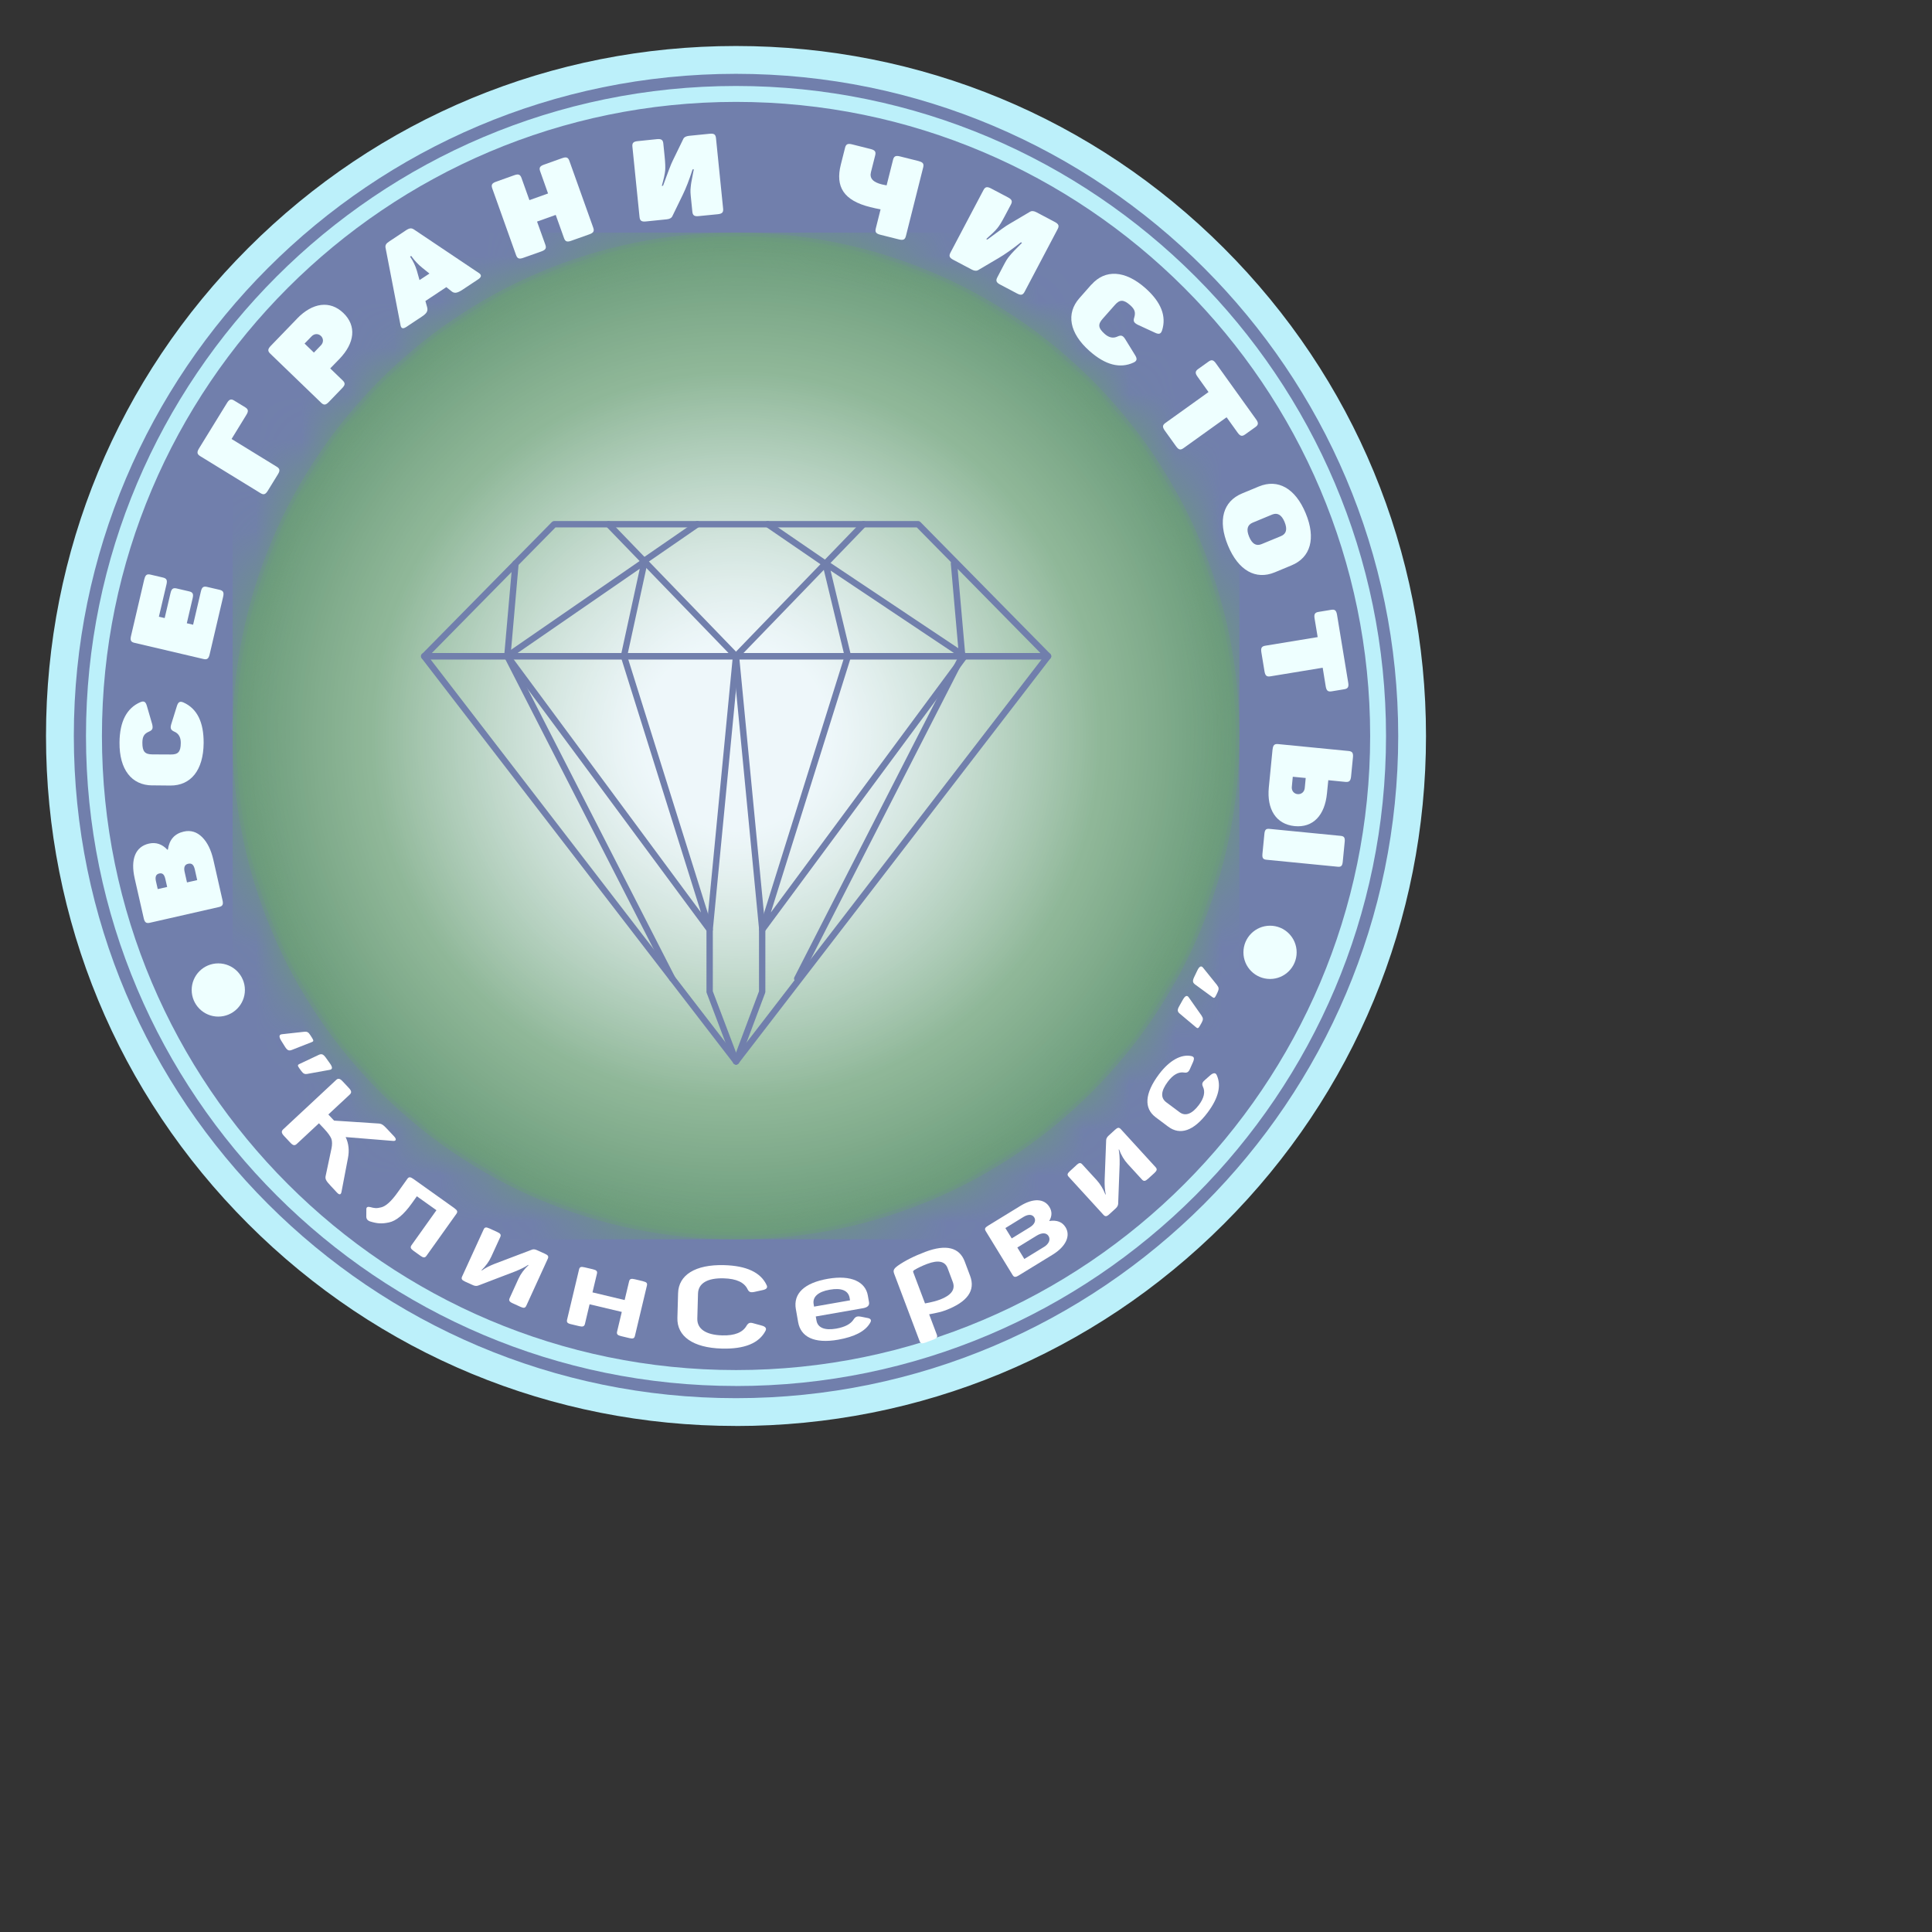 <?xml version="1.0" encoding="UTF-8"?> <svg xmlns="http://www.w3.org/2000/svg" viewBox="0 0 42.00 42.00" data-guides="{&quot;vertical&quot;:[],&quot;horizontal&quot;:[]}"><rect x="0" y="0" width="42.00" height="42.00" fill="#333333" stroke="none"/><defs></defs><mask x="5.056" y="5.056" width="21.886" height="21.886" style="mask-type:luminance" maskUnits="userSpaceOnUse" maskContentUnits="userSpaceOnUse" id="tSvgd60c313b51"><path fill="white" stroke="none" fill-opacity="1" stroke-width="1" stroke-opacity="1" alignment-baseline="baseline" baseline-shift="baseline" color="rgb(51, 51, 51)" id="tSvg7d66cb15a4" title="Path 5" d="M15.999 26.942C22.043 26.942 26.943 22.043 26.943 15.999C26.943 9.956 22.043 5.056 15.999 5.056C9.955 5.056 5.056 9.956 5.056 15.999C5.056 22.043 9.955 26.942 15.999 26.942Z"></path></mask><path fill="#717FAC" stroke="none" fill-opacity="1" stroke-width="1" stroke-opacity="1" alignment-baseline="baseline" baseline-shift="baseline" color="rgb(51, 51, 51)" id="tSvg14b5a8b333f" title="Path 1" d="M16 30.697C24.117 30.697 30.698 24.116 30.698 15.999C30.698 7.882 24.117 1.302 16 1.302C7.883 1.302 1.302 7.882 1.302 15.999C1.302 24.116 7.883 30.697 16 30.697Z"></path><path fill="#BCF0FA" stroke="none" fill-opacity="1" stroke-width="1" stroke-opacity="1" alignment-baseline="baseline" baseline-shift="baseline" color="rgb(51, 51, 51)" id="tSvgb2c4841557" title="Path 2" d="M16 30.999C11.993 30.999 8.226 29.439 5.394 26.606C2.56 23.773 1 20.006 1 15.999C1 11.993 2.56 8.226 5.394 5.394C8.227 2.561 11.993 1 16 1C20.006 1 23.773 2.56 26.606 5.394C29.439 8.226 31 11.993 31 16C31 20.007 29.44 23.773 26.606 26.607C23.773 29.439 20.007 31 16 31C16 31 16 31 16 30.999ZM16 1.605C8.062 1.605 1.605 8.062 1.605 15.999C1.605 23.937 8.062 30.395 16 30.395C23.939 30.395 30.396 23.937 30.396 15.999C30.396 8.061 23.938 1.605 16 1.605Z"></path><path fill="#717FAC" stroke="none" fill-opacity="1" stroke-width="1" stroke-opacity="1" alignment-baseline="baseline" baseline-shift="baseline" color="rgb(51, 51, 51)" id="tSvg4946162791" title="Path 3" d="M16 29.957C23.709 29.957 29.958 23.708 29.958 15.999C29.958 8.291 23.709 2.042 16 2.042C8.291 2.042 2.041 8.291 2.041 15.999C2.041 23.708 8.291 29.957 16 29.957Z"></path><path fill="#BCF0FA" stroke="none" fill-opacity="1" stroke-width="1" stroke-opacity="1" alignment-baseline="baseline" baseline-shift="baseline" color="rgb(51, 51, 51)" id="tSvg2f15648a89" title="Path 4" d="M16 30.13C8.208 30.13 1.869 23.791 1.869 15.999C1.869 8.208 8.208 1.869 16 1.869C23.792 1.869 30.131 8.208 30.131 16C30.131 23.792 23.792 30.131 16 30.131C16 30.131 16 30.131 16 30.13ZM16 2.215C8.399 2.215 2.216 8.399 2.216 15.999C2.216 23.6 8.4 29.784 16.001 29.784C23.602 29.784 29.786 23.6 29.786 15.999C29.786 8.399 23.601 2.215 16 2.215Z"></path><path fill="#6B9B7A" stroke="none" fill-opacity="1" stroke-width="1" stroke-opacity="1" alignment-baseline="baseline" baseline-shift="baseline" color="rgb(51, 51, 51)" mask="url(#tSvgd60c313b51)" id="tSvg54139feb78" title="Path 6" d="M26.943 5.057C19.648 5.057 12.352 5.057 5.057 5.057C5.057 12.352 5.057 19.647 5.057 26.942C12.352 26.942 19.648 26.942 26.943 26.942C26.943 19.647 26.943 12.352 26.943 5.057Z"></path><path fill="#6B9B7A" stroke="none" fill-opacity="1" stroke-width="1" stroke-opacity="1" alignment-baseline="baseline" baseline-shift="baseline" color="rgb(51, 51, 51)" mask="url(#tSvgd60c313b51)" id="tSvg9202e970d2" title="Path 7" d="M15.999 26.942C22.043 26.942 26.943 22.043 26.943 15.999C26.943 9.956 22.043 5.056 15.999 5.056C9.955 5.056 5.056 9.956 5.056 15.999C5.056 22.043 9.955 26.942 15.999 26.942Z"></path><path fill="#6C9C7B" stroke="none" fill-opacity="1" stroke-width="1" stroke-opacity="1" alignment-baseline="baseline" baseline-shift="baseline" color="rgb(51, 51, 51)" mask="url(#tSvgd60c313b51)" id="tSvge728b50865" title="Path 8" d="M16 26.86C21.998 26.86 26.861 21.998 26.861 15.999C26.861 10.001 21.998 5.139 16 5.139C10.002 5.139 5.139 10.001 5.139 15.999C5.139 21.998 10.002 26.86 16 26.86Z"></path><path fill="#6D9D7C" stroke="none" fill-opacity="1" stroke-width="1" stroke-opacity="1" alignment-baseline="baseline" baseline-shift="baseline" color="rgb(51, 51, 51)" mask="url(#tSvgd60c313b51)" id="tSvg1579188e476" title="Path 9" d="M15.999 26.777C21.952 26.777 26.777 21.952 26.777 15.999C26.777 10.047 21.952 5.222 15.999 5.222C10.047 5.222 5.222 10.047 5.222 15.999C5.222 21.952 10.047 26.777 15.999 26.777Z"></path><path fill="#6E9D7D" stroke="none" fill-opacity="1" stroke-width="1" stroke-opacity="1" alignment-baseline="baseline" baseline-shift="baseline" color="rgb(51, 51, 51)" mask="url(#tSvgd60c313b51)" id="tSvg4ef16bd11a" title="Path 10" d="M16 26.695C21.907 26.695 26.696 21.906 26.696 15.999C26.696 10.093 21.907 5.304 16 5.304C10.093 5.304 5.305 10.093 5.305 15.999C5.305 21.906 10.093 26.695 16 26.695Z"></path><path fill="#6F9E7D" stroke="none" fill-opacity="1" stroke-width="1" stroke-opacity="1" alignment-baseline="baseline" baseline-shift="baseline" color="rgb(51, 51, 51)" mask="url(#tSvgd60c313b51)" id="tSvg420eea9b7f" title="Path 11" d="M15.999 26.612C21.861 26.612 26.613 21.861 26.613 15.999C26.613 10.138 21.861 5.387 15.999 5.387C10.138 5.387 5.386 10.138 5.386 15.999C5.386 21.861 10.138 26.612 15.999 26.612Z"></path><path fill="#709F7E" stroke="none" fill-opacity="1" stroke-width="1" stroke-opacity="1" alignment-baseline="baseline" baseline-shift="baseline" color="rgb(51, 51, 51)" mask="url(#tSvgd60c313b51)" id="tSvga61175732d" title="Path 12" d="M15.999 26.53C21.815 26.53 26.53 21.815 26.53 15.999C26.53 10.184 21.815 5.469 15.999 5.469C10.184 5.469 5.469 10.184 5.469 15.999C5.469 21.815 10.184 26.53 15.999 26.53Z"></path><path fill="#71A07F" stroke="none" fill-opacity="1" stroke-width="1" stroke-opacity="1" alignment-baseline="baseline" baseline-shift="baseline" color="rgb(51, 51, 51)" mask="url(#tSvgd60c313b51)" id="tSvg1589e313313" title="Path 13" d="M15.999 26.447C21.77 26.447 26.448 21.77 26.448 15.999C26.448 10.229 21.77 5.551 15.999 5.551C10.229 5.551 5.551 10.229 5.551 15.999C5.551 21.77 10.229 26.447 15.999 26.447Z"></path><path fill="#72A180" stroke="none" fill-opacity="1" stroke-width="1" stroke-opacity="1" alignment-baseline="baseline" baseline-shift="baseline" color="rgb(51, 51, 51)" mask="url(#tSvgd60c313b51)" id="tSvg27acf1fd2a" title="Path 14" d="M16 26.365C21.725 26.365 26.366 21.724 26.366 15.999C26.366 10.275 21.725 5.634 16 5.634C10.275 5.634 5.634 10.275 5.634 15.999C5.634 21.724 10.275 26.365 16 26.365Z"></path><path fill="#73A181" stroke="none" fill-opacity="1" stroke-width="1" stroke-opacity="1" alignment-baseline="baseline" baseline-shift="baseline" color="rgb(51, 51, 51)" mask="url(#tSvgd60c313b51)" id="tSvg18d708c033f" title="Path 15" d="M16 26.283C21.679 26.283 26.283 21.679 26.283 15.999C26.283 10.32 21.679 5.716 16 5.716C10.32 5.716 5.716 10.32 5.716 15.999C5.716 21.679 10.32 26.283 16 26.283Z"></path><path fill="#74A282" stroke="none" fill-opacity="1" stroke-width="1" stroke-opacity="1" alignment-baseline="baseline" baseline-shift="baseline" color="rgb(51, 51, 51)" mask="url(#tSvgd60c313b51)" id="tSvgbfd3a94056" title="Path 16" d="M16 26.2C21.634 26.2 26.201 21.633 26.201 15.999C26.201 10.366 21.634 5.799 16 5.799C10.366 5.799 5.799 10.366 5.799 15.999C5.799 21.633 10.366 26.2 16 26.2Z"></path><path fill="#75A383" stroke="none" fill-opacity="1" stroke-width="1" stroke-opacity="1" alignment-baseline="baseline" baseline-shift="baseline" color="rgb(51, 51, 51)" mask="url(#tSvgd60c313b51)" id="tSvg15f246a6726" title="Path 17" d="M16 26.118C21.588 26.118 26.118 21.588 26.118 15.999C26.118 10.411 21.588 5.881 16 5.881C10.411 5.881 5.881 10.411 5.881 15.999C5.881 21.588 10.411 26.118 16 26.118Z"></path><path fill="#76A483" stroke="none" fill-opacity="1" stroke-width="1" stroke-opacity="1" alignment-baseline="baseline" baseline-shift="baseline" color="rgb(51, 51, 51)" mask="url(#tSvgd60c313b51)" id="tSvgf1f309d204" title="Path 18" d="M15.999 26.035C21.542 26.035 26.035 21.542 26.035 15.999C26.035 10.457 21.542 5.964 15.999 5.964C10.457 5.964 5.964 10.457 5.964 15.999C5.964 21.542 10.457 26.035 15.999 26.035Z"></path><path fill="#77A584" stroke="none" fill-opacity="1" stroke-width="1" stroke-opacity="1" alignment-baseline="baseline" baseline-shift="baseline" color="rgb(51, 51, 51)" mask="url(#tSvgd60c313b51)" id="tSvga8c62a708c" title="Path 19" d="M15.999 25.952C21.496 25.952 25.953 21.496 25.953 15.999C25.953 10.503 21.496 6.046 15.999 6.046C10.502 6.046 6.046 10.503 6.046 15.999C6.046 21.496 10.502 25.952 15.999 25.952Z"></path><path fill="#78A585" stroke="none" fill-opacity="1" stroke-width="1" stroke-opacity="1" alignment-baseline="baseline" baseline-shift="baseline" color="rgb(51, 51, 51)" mask="url(#tSvgd60c313b51)" id="tSvg69dead3eed" title="Path 20" d="M16 25.87C21.451 25.87 25.871 21.451 25.871 15.999C25.871 10.548 21.451 6.129 16 6.129C10.549 6.129 6.129 10.548 6.129 15.999C6.129 21.451 10.549 25.87 16 25.87Z"></path><path fill="#79A686" stroke="none" fill-opacity="1" stroke-width="1" stroke-opacity="1" alignment-baseline="baseline" baseline-shift="baseline" color="rgb(51, 51, 51)" mask="url(#tSvgd60c313b51)" id="tSvgf7e3d9cef6" title="Path 21" d="M16 25.788C21.406 25.788 25.788 21.405 25.788 15.999C25.788 10.594 21.406 6.211 16 6.211C10.594 6.211 6.212 10.594 6.212 15.999C6.212 21.405 10.594 25.788 16 25.788Z"></path><path fill="#7AA787" stroke="none" fill-opacity="1" stroke-width="1" stroke-opacity="1" alignment-baseline="baseline" baseline-shift="baseline" color="rgb(51, 51, 51)" mask="url(#tSvgd60c313b51)" id="tSvg8de8ee1875" title="Path 22" d="M16 25.705C21.36 25.705 25.706 21.36 25.706 15.999C25.706 10.639 21.36 6.294 16 6.294C10.639 6.294 6.294 10.639 6.294 15.999C6.294 21.36 10.639 25.705 16 25.705Z"></path><path fill="#7BA888" stroke="none" fill-opacity="1" stroke-width="1" stroke-opacity="1" alignment-baseline="baseline" baseline-shift="baseline" color="rgb(51, 51, 51)" mask="url(#tSvgd60c313b51)" id="tSvgc4270fb34" title="Path 23" d="M16 25.623C21.315 25.623 25.623 21.314 25.623 15.999C25.623 10.684 21.315 6.376 16 6.376C10.685 6.376 6.376 10.684 6.376 15.999C6.376 21.314 10.685 25.623 16 25.623Z"></path><path fill="#7CA989" stroke="none" fill-opacity="1" stroke-width="1" stroke-opacity="1" alignment-baseline="baseline" baseline-shift="baseline" color="rgb(51, 51, 51)" mask="url(#tSvgd60c313b51)" id="tSvgf3c54b6a00" title="Path 24" d="M16 25.54C21.269 25.54 25.541 21.269 25.541 15.999C25.541 10.73 21.269 6.458 16 6.458C10.73 6.458 6.458 10.73 6.458 15.999C6.458 21.269 10.73 25.54 16 25.54Z"></path><path fill="#7EA989" stroke="none" fill-opacity="1" stroke-width="1" stroke-opacity="1" alignment-baseline="baseline" baseline-shift="baseline" color="rgb(51, 51, 51)" mask="url(#tSvgd60c313b51)" id="tSvg1024ed4b635" title="Path 25" d="M16 25.458C21.224 25.458 25.458 21.223 25.458 15.999C25.458 10.776 21.224 6.541 16 6.541C10.776 6.541 6.541 10.776 6.541 15.999C6.541 21.223 10.776 25.458 16 25.458Z"></path><path fill="#7FAA8A" stroke="none" fill-opacity="1" stroke-width="1" stroke-opacity="1" alignment-baseline="baseline" baseline-shift="baseline" color="rgb(51, 51, 51)" mask="url(#tSvgd60c313b51)" id="tSvgd92791974" title="Path 26" d="M15.999 25.375C21.177 25.375 25.375 21.177 25.375 15.999C25.375 10.822 21.177 6.624 15.999 6.624C10.821 6.624 6.624 10.822 6.624 15.999C6.624 21.177 10.821 25.375 15.999 25.375Z"></path><path fill="#80AB8B" stroke="none" fill-opacity="1" stroke-width="1" stroke-opacity="1" alignment-baseline="baseline" baseline-shift="baseline" color="rgb(51, 51, 51)" mask="url(#tSvgd60c313b51)" id="tSvg105605c5901" title="Path 27" d="M16 25.292C21.133 25.292 25.293 21.132 25.293 15.999C25.293 10.867 21.133 6.706 16 6.706C10.867 6.706 6.707 10.867 6.707 15.999C6.707 21.132 10.867 25.292 16 25.292Z"></path><path fill="#81AC8C" stroke="none" fill-opacity="1" stroke-width="1" stroke-opacity="1" alignment-baseline="baseline" baseline-shift="baseline" color="rgb(51, 51, 51)" mask="url(#tSvgd60c313b51)" id="tSvgf1495b0c5" title="Path 28" d="M16 25.21C21.087 25.21 25.211 21.086 25.211 15.999C25.211 10.913 21.087 6.789 16 6.789C10.913 6.789 6.789 10.913 6.789 15.999C6.789 21.086 10.913 25.21 16 25.21Z"></path><path fill="#82AD8D" stroke="none" fill-opacity="1" stroke-width="1" stroke-opacity="1" alignment-baseline="baseline" baseline-shift="baseline" color="rgb(51, 51, 51)" mask="url(#tSvgd60c313b51)" id="tSvg5fb47c4780" title="Path 29" d="M15.999 25.128C21.041 25.128 25.128 21.041 25.128 15.999C25.128 10.958 21.041 6.871 15.999 6.871C10.958 6.871 6.871 10.958 6.871 15.999C6.871 21.041 10.958 25.128 15.999 25.128Z"></path><path fill="#83AD8E" stroke="none" fill-opacity="1" stroke-width="1" stroke-opacity="1" alignment-baseline="baseline" baseline-shift="baseline" color="rgb(51, 51, 51)" mask="url(#tSvgd60c313b51)" id="tSvg1247b33fb70" title="Path 30" d="M15.999 25.045C20.995 25.045 25.045 20.995 25.045 15.999C25.045 11.004 20.995 6.954 15.999 6.954C11.003 6.954 6.953 11.004 6.953 15.999C6.953 20.995 11.003 25.045 15.999 25.045Z"></path><path fill="#84AE8F" stroke="none" fill-opacity="1" stroke-width="1" stroke-opacity="1" alignment-baseline="baseline" baseline-shift="baseline" color="rgb(51, 51, 51)" mask="url(#tSvgd60c313b51)" id="tSvgbaeadf4b21" title="Path 31" d="M16 24.963C20.95 24.963 24.963 20.95 24.963 15.999C24.963 11.049 20.95 7.036 16 7.036C11.049 7.036 7.036 11.049 7.036 15.999C7.036 20.95 11.049 24.963 16 24.963Z"></path><path fill="#85AF8F" stroke="none" fill-opacity="1" stroke-width="1" stroke-opacity="1" alignment-baseline="baseline" baseline-shift="baseline" color="rgb(51, 51, 51)" mask="url(#tSvgd60c313b51)" id="tSvg9cf1c6684b" title="Path 32" d="M16 24.88C20.905 24.88 24.881 20.904 24.881 15.999C24.881 11.095 20.905 7.118 16 7.118C11.095 7.118 7.118 11.095 7.118 15.999C7.118 20.904 11.095 24.88 16 24.88Z"></path><path fill="#86B090" stroke="none" fill-opacity="1" stroke-width="1" stroke-opacity="1" alignment-baseline="baseline" baseline-shift="baseline" color="rgb(51, 51, 51)" mask="url(#tSvgd60c313b51)" id="tSvg368a99688d" title="Path 33" d="M16 24.798C20.86 24.798 24.799 20.859 24.799 15.999C24.799 11.14 20.86 7.201 16 7.201C11.141 7.201 7.201 11.14 7.201 15.999C7.201 20.859 11.141 24.798 16 24.798Z"></path><path fill="#87B191" stroke="none" fill-opacity="1" stroke-width="1" stroke-opacity="1" alignment-baseline="baseline" baseline-shift="baseline" color="rgb(51, 51, 51)" mask="url(#tSvgd60c313b51)" id="tSvga16510c05c" title="Path 34" d="M15.999 24.715C20.813 24.715 24.715 20.813 24.715 15.999C24.715 11.186 20.813 7.284 15.999 7.284C11.186 7.284 7.284 11.186 7.284 15.999C7.284 20.813 11.186 24.715 15.999 24.715Z"></path><path fill="#88B192" stroke="none" fill-opacity="1" stroke-width="1" stroke-opacity="1" alignment-baseline="baseline" baseline-shift="baseline" color="rgb(51, 51, 51)" mask="url(#tSvgd60c313b51)" id="tSvg95bde8d6af" title="Path 35" d="M15.999 24.633C20.767 24.633 24.633 20.767 24.633 15.999C24.633 11.232 20.767 7.366 15.999 7.366C11.231 7.366 7.366 11.232 7.366 15.999C7.366 20.767 11.231 24.633 15.999 24.633Z"></path><path fill="#89B293" stroke="none" fill-opacity="1" stroke-width="1" stroke-opacity="1" alignment-baseline="baseline" baseline-shift="baseline" color="rgb(51, 51, 51)" mask="url(#tSvgd60c313b51)" id="tSvgbcd2d9a10b" title="Path 36" d="M15.999 24.55C20.722 24.55 24.55 20.722 24.55 15.999C24.55 11.277 20.722 7.449 15.999 7.449C11.277 7.449 7.448 11.277 7.448 15.999C7.448 20.722 11.277 24.55 15.999 24.55Z"></path><path fill="#8AB394" stroke="none" fill-opacity="1" stroke-width="1" stroke-opacity="1" alignment-baseline="baseline" baseline-shift="baseline" color="rgb(51, 51, 51)" mask="url(#tSvgd60c313b51)" id="tSvg2ce8ef6594" title="Path 37" d="M16 24.468C20.677 24.468 24.468 20.676 24.468 15.999C24.468 11.322 20.677 7.531 16 7.531C11.323 7.531 7.531 11.322 7.531 15.999C7.531 20.676 11.323 24.468 16 24.468Z"></path><path fill="#8BB495" stroke="none" fill-opacity="1" stroke-width="1" stroke-opacity="1" alignment-baseline="baseline" baseline-shift="baseline" color="rgb(51, 51, 51)" mask="url(#tSvgd60c313b51)" id="tSvgc8526578e" title="Path 38" d="M16 24.385C20.631 24.385 24.386 20.631 24.386 15.999C24.386 11.368 20.631 7.613 16 7.613C11.368 7.613 7.614 11.368 7.614 15.999C7.614 20.631 11.368 24.385 16 24.385Z"></path><path fill="#8CB595" stroke="none" fill-opacity="1" stroke-width="1" stroke-opacity="1" alignment-baseline="baseline" baseline-shift="baseline" color="rgb(51, 51, 51)" mask="url(#tSvgd60c313b51)" id="tSvg2e0f200567" title="Path 39" d="M16 24.303C20.586 24.303 24.303 20.585 24.303 15.999C24.303 11.413 20.586 7.696 16 7.696C11.414 7.696 7.696 11.413 7.696 15.999C7.696 20.585 11.414 24.303 16 24.303Z"></path><path fill="#8DB596" stroke="none" fill-opacity="1" stroke-width="1" stroke-opacity="1" alignment-baseline="baseline" baseline-shift="baseline" color="rgb(51, 51, 51)" mask="url(#tSvgd60c313b51)" id="tSvg57bd609fb5" title="Path 40" d="M15.999 24.221C20.54 24.221 24.221 20.54 24.221 15.999C24.221 11.459 20.54 7.778 15.999 7.778C11.459 7.778 7.778 11.459 7.778 15.999C7.778 20.54 11.459 24.221 15.999 24.221Z"></path><path fill="#8EB697" stroke="none" fill-opacity="1" stroke-width="1" stroke-opacity="1" alignment-baseline="baseline" baseline-shift="baseline" color="rgb(51, 51, 51)" mask="url(#tSvgd60c313b51)" id="tSvg55695580ba" title="Path 41" d="M16 24.138C20.495 24.138 24.139 20.494 24.139 15.999C24.139 11.505 20.495 7.861 16 7.861C11.505 7.861 7.861 11.505 7.861 15.999C7.861 20.494 11.505 24.138 16 24.138Z"></path><path fill="#8FB798" stroke="none" fill-opacity="1" stroke-width="1" stroke-opacity="1" alignment-baseline="baseline" baseline-shift="baseline" color="rgb(51, 51, 51)" mask="url(#tSvgd60c313b51)" id="tSvgf306734b48" title="Path 42" d="M16 24.056C20.45 24.056 24.056 20.449 24.056 15.999C24.056 11.55 20.45 7.943 16 7.943C11.55 7.943 7.944 11.55 7.944 15.999C7.944 20.449 11.55 24.056 16 24.056Z"></path><path fill="#8FB798" stroke="none" fill-opacity="1" stroke-width="1" stroke-opacity="1" alignment-baseline="baseline" baseline-shift="baseline" color="rgb(51, 51, 51)" mask="url(#tSvgd60c313b51)" id="tSvg1488de477ae" title="Path 43" d="M16 23.973C20.404 23.973 23.973 20.403 23.973 15.999C23.973 11.596 20.404 8.026 16 8.026C11.596 8.026 8.026 11.596 8.026 15.999C8.026 20.403 11.596 23.973 16 23.973Z"></path><path fill="#90B899" stroke="none" fill-opacity="1" stroke-width="1" stroke-opacity="1" alignment-baseline="baseline" baseline-shift="baseline" color="rgb(51, 51, 51)" mask="url(#tSvgd60c313b51)" id="tSvg129e3df16bc" title="Path 44" d="M15.999 23.912C20.369 23.912 23.912 20.369 23.912 15.999C23.912 11.63 20.369 8.087 15.999 8.087C11.629 8.087 8.086 11.63 8.086 15.999C8.086 20.369 11.629 23.912 15.999 23.912Z"></path><path fill="#91B99B" stroke="none" fill-opacity="1" stroke-width="1" stroke-opacity="1" alignment-baseline="baseline" baseline-shift="baseline" color="rgb(51, 51, 51)" mask="url(#tSvgd60c313b51)" id="tSvg18bf2a6b6e7" title="Path 45" d="M16 23.85C20.336 23.85 23.851 20.335 23.851 15.999C23.851 11.664 20.336 8.149 16 8.149C11.664 8.149 8.149 11.664 8.149 15.999C8.149 20.335 11.664 23.85 16 23.85Z"></path><path fill="#93B99C" stroke="none" fill-opacity="1" stroke-width="1" stroke-opacity="1" alignment-baseline="baseline" baseline-shift="baseline" color="rgb(51, 51, 51)" mask="url(#tSvgd60c313b51)" id="tSvg29669de2ac" title="Path 46" d="M16 23.788C20.302 23.788 23.789 20.301 23.789 15.999C23.789 11.698 20.302 8.21 16 8.21C11.698 8.21 8.21 11.698 8.21 15.999C8.21 20.301 11.698 23.788 16 23.788Z"></path><path fill="#94BA9D" stroke="none" fill-opacity="1" stroke-width="1" stroke-opacity="1" alignment-baseline="baseline" baseline-shift="baseline" color="rgb(51, 51, 51)" mask="url(#tSvgd60c313b51)" id="tSvg1966f85f856" title="Path 47" d="M16 23.728C20.268 23.728 23.728 20.268 23.728 15.999C23.728 11.731 20.268 8.271 16 8.271C11.732 8.271 8.272 11.731 8.272 15.999C8.272 20.268 11.732 23.728 16 23.728Z"></path><path fill="#95BB9E" stroke="none" fill-opacity="1" stroke-width="1" stroke-opacity="1" alignment-baseline="baseline" baseline-shift="baseline" color="rgb(51, 51, 51)" mask="url(#tSvgd60c313b51)" id="tSvg194f4d04d30" title="Path 48" d="M16 23.666C20.234 23.666 23.667 20.233 23.667 15.999C23.667 11.765 20.234 8.333 16 8.333C11.766 8.333 8.334 11.765 8.334 15.999C8.334 20.233 11.766 23.666 16 23.666Z"></path><path fill="#96BCA0" stroke="none" fill-opacity="1" stroke-width="1" stroke-opacity="1" alignment-baseline="baseline" baseline-shift="baseline" color="rgb(51, 51, 51)" mask="url(#tSvgd60c313b51)" id="tSvgafa77d0fe2" title="Path 49" d="M15.999 23.604C20.2 23.604 23.604 20.199 23.604 15.999C23.604 11.799 20.2 8.395 15.999 8.395C11.799 8.395 8.394 11.799 8.394 15.999C8.394 20.199 11.799 23.604 15.999 23.604Z"></path><path fill="#98BDA1" stroke="none" fill-opacity="1" stroke-width="1" stroke-opacity="1" alignment-baseline="baseline" baseline-shift="baseline" color="rgb(51, 51, 51)" mask="url(#tSvgd60c313b51)" id="tSvg75924b54f4" title="Path 50" d="M16 23.543C20.166 23.543 23.544 20.166 23.544 15.999C23.544 11.833 20.166 8.455 16 8.455C11.833 8.455 8.455 11.833 8.455 15.999C8.455 20.166 11.833 23.543 16 23.543Z"></path><path fill="#99BEA2" stroke="none" fill-opacity="1" stroke-width="1" stroke-opacity="1" alignment-baseline="baseline" baseline-shift="baseline" color="rgb(51, 51, 51)" mask="url(#tSvgd60c313b51)" id="tSvg5e79ae93ec" title="Path 51" d="M16 23.482C20.132 23.482 23.482 20.132 23.482 15.999C23.482 11.867 20.132 8.517 16 8.517C11.867 8.517 8.517 11.867 8.517 15.999C8.517 20.132 11.867 23.482 16 23.482Z"></path><path fill="#9ABEA3" stroke="none" fill-opacity="1" stroke-width="1" stroke-opacity="1" alignment-baseline="baseline" baseline-shift="baseline" color="rgb(51, 51, 51)" mask="url(#tSvgd60c313b51)" id="tSvg1887c5886f3" title="Path 52" d="M16 23.42C20.098 23.42 23.421 20.098 23.421 15.999C23.421 11.901 20.098 8.579 16 8.579C11.901 8.579 8.579 11.901 8.579 15.999C8.579 20.098 11.901 23.42 16 23.42Z"></path><path fill="#9BBFA5" stroke="none" fill-opacity="1" stroke-width="1" stroke-opacity="1" alignment-baseline="baseline" baseline-shift="baseline" color="rgb(51, 51, 51)" mask="url(#tSvgd60c313b51)" id="tSvga93616b628" title="Path 53" d="M16 23.359C20.065 23.359 23.36 20.064 23.36 15.999C23.36 11.935 20.065 8.64 16 8.64C11.935 8.64 8.64 11.935 8.64 15.999C8.64 20.064 11.935 23.359 16 23.359Z"></path><path fill="#9CC0A6" stroke="none" fill-opacity="1" stroke-width="1" stroke-opacity="1" alignment-baseline="baseline" baseline-shift="baseline" color="rgb(51, 51, 51)" mask="url(#tSvgd60c313b51)" id="tSvg1369c5c0c21" title="Path 54" d="M16 23.297C20.03 23.297 23.298 20.03 23.298 15.999C23.298 11.969 20.03 8.701 16 8.701C11.969 8.701 8.701 11.969 8.701 15.999C8.701 20.03 11.969 23.297 16 23.297Z"></path><path fill="#9EC1A7" stroke="none" fill-opacity="1" stroke-width="1" stroke-opacity="1" alignment-baseline="baseline" baseline-shift="baseline" color="rgb(51, 51, 51)" mask="url(#tSvgd60c313b51)" id="tSvg3fd6a5276d" title="Path 55" d="M16 23.236C19.997 23.236 23.237 19.996 23.237 15.999C23.237 12.003 19.997 8.763 16 8.763C12.003 8.763 8.763 12.003 8.763 15.999C8.763 19.996 12.003 23.236 16 23.236Z"></path><path fill="#9FC2A8" stroke="none" fill-opacity="1" stroke-width="1" stroke-opacity="1" alignment-baseline="baseline" baseline-shift="baseline" color="rgb(51, 51, 51)" mask="url(#tSvgd60c313b51)" id="tSvg15080fdea68" title="Path 56" d="M16 23.175C19.963 23.175 23.175 19.962 23.175 15.999C23.175 12.036 19.963 8.824 16 8.824C12.037 8.824 8.824 12.036 8.824 15.999C8.824 19.962 12.037 23.175 16 23.175Z"></path><path fill="#A0C2AA" stroke="none" fill-opacity="1" stroke-width="1" stroke-opacity="1" alignment-baseline="baseline" baseline-shift="baseline" color="rgb(51, 51, 51)" mask="url(#tSvgd60c313b51)" id="tSvg1ec5796432" title="Path 57" d="M15.999 23.113C19.928 23.113 23.113 19.928 23.113 15.999C23.113 12.07 19.928 8.885 15.999 8.885C12.07 8.885 8.885 12.07 8.885 15.999C8.885 19.928 12.07 23.113 15.999 23.113Z"></path><path fill="#A1C3AB" stroke="none" fill-opacity="1" stroke-width="1" stroke-opacity="1" alignment-baseline="baseline" baseline-shift="baseline" color="rgb(51, 51, 51)" mask="url(#tSvgd60c313b51)" id="tSvg20a35f47c2" title="Path 58" d="M16 23.052C19.895 23.052 23.052 19.894 23.052 15.999C23.052 12.104 19.895 8.947 16 8.947C12.105 8.947 8.947 12.104 8.947 15.999C8.947 19.894 12.105 23.052 16 23.052Z"></path><path fill="#A2C4AC" stroke="none" fill-opacity="1" stroke-width="1" stroke-opacity="1" alignment-baseline="baseline" baseline-shift="baseline" color="rgb(51, 51, 51)" mask="url(#tSvgd60c313b51)" id="tSvg909fb05ce4" title="Path 59" d="M16 22.991C19.861 22.991 22.992 19.861 22.992 15.999C22.992 12.138 19.861 9.008 16 9.008C12.139 9.008 9.008 12.138 9.008 15.999C9.008 19.861 12.139 22.991 16 22.991Z"></path><path fill="#A4C5AD" stroke="none" fill-opacity="1" stroke-width="1" stroke-opacity="1" alignment-baseline="baseline" baseline-shift="baseline" color="rgb(51, 51, 51)" mask="url(#tSvgd60c313b51)" id="tSvg13ef8525b73" title="Path 60" d="M16 22.929C19.827 22.929 22.93 19.827 22.93 15.999C22.93 12.172 19.827 9.07 16 9.07C12.172 9.07 9.07 12.172 9.07 15.999C9.07 19.827 12.172 22.929 16 22.929Z"></path><path fill="#A5C6AE" stroke="none" fill-opacity="1" stroke-width="1" stroke-opacity="1" alignment-baseline="baseline" baseline-shift="baseline" color="rgb(51, 51, 51)" mask="url(#tSvgd60c313b51)" id="tSvg38a1952642" title="Path 61" d="M16 22.868C19.793 22.868 22.868 19.793 22.868 15.999C22.868 12.206 19.793 9.131 16 9.131C12.207 9.131 9.132 12.206 9.132 15.999C9.132 19.793 12.207 22.868 16 22.868Z"></path><path fill="#A6C6B0" stroke="none" fill-opacity="1" stroke-width="1" stroke-opacity="1" alignment-baseline="baseline" baseline-shift="baseline" color="rgb(51, 51, 51)" mask="url(#tSvgd60c313b51)" id="tSvg1329b1bb8e7" title="Path 62" d="M16 22.807C19.759 22.807 22.807 19.759 22.807 15.999C22.807 12.24 19.759 9.192 16 9.192C12.24 9.192 9.192 12.24 9.192 15.999C9.192 19.759 12.24 22.807 16 22.807Z"></path><path fill="#A7C7B1" stroke="none" fill-opacity="1" stroke-width="1" stroke-opacity="1" alignment-baseline="baseline" baseline-shift="baseline" color="rgb(51, 51, 51)" mask="url(#tSvgd60c313b51)" id="tSvgabb06cc44d" title="Path 63" d="M15.999 22.745C19.725 22.745 22.745 19.725 22.745 15.999C22.745 12.274 19.725 9.254 15.999 9.254C12.274 9.254 9.254 12.274 9.254 15.999C9.254 19.725 12.274 22.745 15.999 22.745Z"></path><path fill="#A8C8B2" stroke="none" fill-opacity="1" stroke-width="1" stroke-opacity="1" alignment-baseline="baseline" baseline-shift="baseline" color="rgb(51, 51, 51)" mask="url(#tSvgd60c313b51)" id="tSvge0b1f687fa" title="Path 64" d="M16 22.683C19.691 22.683 22.684 19.691 22.684 15.999C22.684 12.308 19.691 9.315 16 9.315C12.308 9.315 9.316 12.308 9.316 15.999C9.316 19.691 12.308 22.683 16 22.683Z"></path><path fill="#A9C9B3" stroke="none" fill-opacity="1" stroke-width="1" stroke-opacity="1" alignment-baseline="baseline" baseline-shift="baseline" color="rgb(51, 51, 51)" mask="url(#tSvgd60c313b51)" id="tSvga96c16d9fe" title="Path 65" d="M15.999 22.622C19.657 22.622 22.622 19.657 22.622 15.999C22.622 12.342 19.657 9.376 15.999 9.376C12.341 9.376 9.376 12.342 9.376 15.999C9.376 19.657 12.341 22.622 15.999 22.622Z"></path><path fill="#AACAB4" stroke="none" fill-opacity="1" stroke-width="1" stroke-opacity="1" alignment-baseline="baseline" baseline-shift="baseline" color="rgb(51, 51, 51)" mask="url(#tSvgd60c313b51)" id="tSvg110b26aebd9" title="Path 66" d="M16 22.561C19.623 22.561 22.561 19.623 22.561 15.999C22.561 12.376 19.623 9.438 16 9.438C12.376 9.438 9.438 12.376 9.438 15.999C9.438 19.623 12.376 22.561 16 22.561Z"></path><path fill="#ACCAB6" stroke="none" fill-opacity="1" stroke-width="1" stroke-opacity="1" alignment-baseline="baseline" baseline-shift="baseline" color="rgb(51, 51, 51)" mask="url(#tSvgd60c313b51)" id="tSvg11c6984b796" title="Path 67" d="M15.999 22.499C19.589 22.499 22.499 19.589 22.499 15.999C22.499 12.41 19.589 9.5 15.999 9.5C12.409 9.5 9.499 12.41 9.499 15.999C9.499 19.589 12.409 22.499 15.999 22.499Z"></path><path fill="#ADCBB7" stroke="none" fill-opacity="1" stroke-width="1" stroke-opacity="1" alignment-baseline="baseline" baseline-shift="baseline" color="rgb(51, 51, 51)" mask="url(#tSvgd60c313b51)" id="tSvg673b30204c" title="Path 68" d="M16 22.438C19.556 22.438 22.439 19.555 22.439 15.999C22.439 12.443 19.556 9.56 16 9.56C12.444 9.56 9.561 12.443 9.561 15.999C9.561 19.555 12.444 22.438 16 22.438Z"></path><path fill="#AECCB8" stroke="none" fill-opacity="1" stroke-width="1" stroke-opacity="1" alignment-baseline="baseline" baseline-shift="baseline" color="rgb(51, 51, 51)" mask="url(#tSvgd60c313b51)" id="tSvg1480d9eb4c7" title="Path 69" d="M16 22.377C19.522 22.377 22.377 19.521 22.377 15.999C22.377 12.477 19.522 9.622 16 9.622C12.478 9.622 9.623 12.477 9.623 15.999C9.623 19.521 12.478 22.377 16 22.377Z"></path><path fill="#AFCDB9" stroke="none" fill-opacity="1" stroke-width="1" stroke-opacity="1" alignment-baseline="baseline" baseline-shift="baseline" color="rgb(51, 51, 51)" mask="url(#tSvgd60c313b51)" id="tSvg2601bac3b" title="Path 70" d="M16 22.315C19.488 22.315 22.315 19.487 22.315 15.999C22.315 12.511 19.488 9.684 16 9.684C12.512 9.684 9.684 12.511 9.684 15.999C9.684 19.487 12.512 22.315 16 22.315Z"></path><path fill="#B0CDBA" stroke="none" fill-opacity="1" stroke-width="1" stroke-opacity="1" alignment-baseline="baseline" baseline-shift="baseline" color="rgb(51, 51, 51)" mask="url(#tSvgd60c313b51)" id="tSvg451d46a8d" title="Path 71" d="M15.999 22.254C19.454 22.254 22.254 19.454 22.254 15.999C22.254 12.545 19.454 9.745 15.999 9.745C12.545 9.745 9.745 12.545 9.745 15.999C9.745 19.454 12.545 22.254 15.999 22.254Z"></path><path fill="#B1CEBB" stroke="none" fill-opacity="1" stroke-width="1" stroke-opacity="1" alignment-baseline="baseline" baseline-shift="baseline" color="rgb(51, 51, 51)" mask="url(#tSvgd60c313b51)" id="tSvg141e33703fb" title="Path 72" d="M16 22.192C19.42 22.192 22.193 19.42 22.193 15.999C22.193 12.579 19.42 9.806 16 9.806C12.579 9.806 9.806 12.579 9.806 15.999C9.806 19.42 12.579 22.192 16 22.192Z"></path><path fill="#B2CFBD" stroke="none" fill-opacity="1" stroke-width="1" stroke-opacity="1" alignment-baseline="baseline" baseline-shift="baseline" color="rgb(51, 51, 51)" mask="url(#tSvgd60c313b51)" id="tSvg45d0a22fe9" title="Path 73" d="M16 22.131C19.386 22.131 22.131 19.386 22.131 15.999C22.131 12.613 19.386 9.868 16 9.868C12.614 9.868 9.868 12.613 9.868 15.999C9.868 19.386 12.614 22.131 16 22.131Z"></path><path fill="#B4D0BE" stroke="none" fill-opacity="1" stroke-width="1" stroke-opacity="1" alignment-baseline="baseline" baseline-shift="baseline" color="rgb(51, 51, 51)" mask="url(#tSvgd60c313b51)" id="tSvg12557994793" title="Path 74" d="M16 22.07C19.352 22.07 22.07 19.352 22.07 15.999C22.07 12.647 19.352 9.929 16 9.929C12.647 9.929 9.929 12.647 9.929 15.999C9.929 19.352 12.647 22.07 16 22.07Z"></path><path fill="#B5D0BF" stroke="none" fill-opacity="1" stroke-width="1" stroke-opacity="1" alignment-baseline="baseline" baseline-shift="baseline" color="rgb(51, 51, 51)" mask="url(#tSvgd60c313b51)" id="tSvgeb1c8f92c" title="Path 75" d="M16 22.008C19.319 22.008 22.009 19.318 22.009 15.999C22.009 12.681 19.319 9.991 16 9.991C12.681 9.991 9.991 12.681 9.991 15.999C9.991 19.318 12.681 22.008 16 22.008Z"></path><path fill="#B6D1C0" stroke="none" fill-opacity="1" stroke-width="1" stroke-opacity="1" alignment-baseline="baseline" baseline-shift="baseline" color="rgb(51, 51, 51)" mask="url(#tSvgd60c313b51)" id="tSvg164694e4ce7" title="Path 76" d="M16 21.947C19.285 21.947 21.948 19.284 21.948 15.999C21.948 12.715 19.285 10.052 16 10.052C12.716 10.052 10.053 12.715 10.053 15.999C10.053 19.284 12.716 21.947 16 21.947Z"></path><path fill="#B7D2C1" stroke="none" fill-opacity="1" stroke-width="1" stroke-opacity="1" alignment-baseline="baseline" baseline-shift="baseline" color="rgb(51, 51, 51)" mask="url(#tSvgd60c313b51)" id="tSvgf6f85441e4" title="Path 77" d="M15.999 21.886C19.25 21.886 21.886 19.25 21.886 15.999C21.886 12.748 19.25 10.113 15.999 10.113C12.748 10.113 10.113 12.748 10.113 15.999C10.113 19.25 12.748 21.886 15.999 21.886Z"></path><path fill="#B8D3C2" stroke="none" fill-opacity="1" stroke-width="1" stroke-opacity="1" alignment-baseline="baseline" baseline-shift="baseline" color="rgb(51, 51, 51)" mask="url(#tSvgd60c313b51)" id="tSvg5769e830f2" title="Path 78" d="M16 21.824C19.217 21.824 21.824 19.216 21.824 15.999C21.824 12.783 19.217 10.175 16 10.175C12.783 10.175 10.175 12.783 10.175 15.999C10.175 19.216 12.783 21.824 16 21.824Z"></path><path fill="#B9D3C3" stroke="none" fill-opacity="1" stroke-width="1" stroke-opacity="1" alignment-baseline="baseline" baseline-shift="baseline" color="rgb(51, 51, 51)" mask="url(#tSvgd60c313b51)" id="tSvg7fe95806b" title="Path 79" d="M16 21.762C19.183 21.762 21.763 19.182 21.763 15.999C21.763 12.816 19.183 10.236 16 10.236C12.817 10.236 10.237 12.816 10.237 15.999C10.237 19.182 12.817 21.762 16 21.762Z"></path><path fill="#BAD4C5" stroke="none" fill-opacity="1" stroke-width="1" stroke-opacity="1" alignment-baseline="baseline" baseline-shift="baseline" color="rgb(51, 51, 51)" mask="url(#tSvgd60c313b51)" id="tSvg1b79fda9b6" title="Path 80" d="M16 21.701C19.149 21.701 21.702 19.149 21.702 15.999C21.702 12.85 19.149 10.297 16 10.297C12.851 10.297 10.297 12.85 10.297 15.999C10.297 19.149 12.851 21.701 16 21.701Z"></path><path fill="#BBD5C6" stroke="none" fill-opacity="1" stroke-width="1" stroke-opacity="1" alignment-baseline="baseline" baseline-shift="baseline" color="rgb(51, 51, 51)" mask="url(#tSvgd60c313b51)" id="tSvg101b50f76c4" title="Path 81" d="M16 21.64C19.115 21.64 21.64 19.114 21.64 15.999C21.64 12.884 19.115 10.359 16 10.359C12.885 10.359 10.359 12.884 10.359 15.999C10.359 19.114 12.885 21.64 16 21.64Z"></path><path fill="#BCD6C7" stroke="none" fill-opacity="1" stroke-width="1" stroke-opacity="1" alignment-baseline="baseline" baseline-shift="baseline" color="rgb(51, 51, 51)" mask="url(#tSvgd60c313b51)" id="tSvg20cf74f4eb" title="Path 82" d="M16 21.578C19.081 21.578 21.579 19.081 21.579 15.999C21.579 12.918 19.081 10.421 16 10.421C12.918 10.421 10.421 12.918 10.421 15.999C10.421 19.081 12.918 21.578 16 21.578Z"></path><path fill="#BDD6C8" stroke="none" fill-opacity="1" stroke-width="1" stroke-opacity="1" alignment-baseline="baseline" baseline-shift="baseline" color="rgb(51, 51, 51)" mask="url(#tSvgd60c313b51)" id="tSvg5cde467e4" title="Path 83" d="M16 21.517C19.048 21.517 21.518 19.047 21.518 15.999C21.518 12.952 19.048 10.481 16 10.481C12.953 10.481 10.482 12.952 10.482 15.999C10.482 19.047 12.953 21.517 16 21.517Z"></path><path fill="#BFD7C9" stroke="none" fill-opacity="1" stroke-width="1" stroke-opacity="1" alignment-baseline="baseline" baseline-shift="baseline" color="rgb(51, 51, 51)" mask="url(#tSvgd60c313b51)" id="tSvg768137062c" title="Path 84" d="M16 21.456C19.013 21.456 21.456 19.013 21.456 15.999C21.456 12.986 19.013 10.543 16 10.543C12.986 10.543 10.543 12.986 10.543 15.999C10.543 19.013 12.986 21.456 16 21.456Z"></path><path fill="#C0D8CA" stroke="none" fill-opacity="1" stroke-width="1" stroke-opacity="1" alignment-baseline="baseline" baseline-shift="baseline" color="rgb(51, 51, 51)" mask="url(#tSvgd60c313b51)" id="tSvgf21c8557ba" title="Path 85" d="M15.999 21.394C18.979 21.394 21.394 18.979 21.394 15.999C21.394 13.02 18.979 10.605 15.999 10.605C13.02 10.605 10.605 13.02 10.605 15.999C10.605 18.979 13.02 21.394 15.999 21.394Z"></path><path fill="#C1D8CB" stroke="none" fill-opacity="1" stroke-width="1" stroke-opacity="1" alignment-baseline="baseline" baseline-shift="baseline" color="rgb(51, 51, 51)" mask="url(#tSvgd60c313b51)" id="tSvg31ce258677" title="Path 86" d="M16 21.333C18.946 21.333 21.334 18.945 21.334 15.999C21.334 13.054 18.946 10.666 16 10.666C13.054 10.666 10.666 13.054 10.666 15.999C10.666 18.945 13.054 21.333 16 21.333Z"></path><path fill="#C2D9CC" stroke="none" fill-opacity="1" stroke-width="1" stroke-opacity="1" alignment-baseline="baseline" baseline-shift="baseline" color="rgb(51, 51, 51)" mask="url(#tSvgd60c313b51)" id="tSvg7a4b2d9828" title="Path 87" d="M16 21.271C18.912 21.271 21.272 18.911 21.272 15.999C21.272 13.088 18.912 10.727 16 10.727C13.088 10.727 10.728 13.088 10.728 15.999C10.728 18.911 13.088 21.271 16 21.271Z"></path><path fill="#C3DACD" stroke="none" fill-opacity="1" stroke-width="1" stroke-opacity="1" alignment-baseline="baseline" baseline-shift="baseline" color="rgb(51, 51, 51)" mask="url(#tSvgd60c313b51)" id="tSvg1045216a00e" title="Path 88" d="M16 21.21C18.877 21.21 21.21 18.877 21.21 15.999C21.21 13.122 18.877 10.789 16 10.789C13.122 10.789 10.789 13.122 10.789 15.999C10.789 18.877 13.122 21.21 16 21.21Z"></path><path fill="#C4DBCE" stroke="none" fill-opacity="1" stroke-width="1" stroke-opacity="1" alignment-baseline="baseline" baseline-shift="baseline" color="rgb(51, 51, 51)" mask="url(#tSvgd60c313b51)" id="tSvg2770d542c2" title="Path 89" d="M16 21.149C18.844 21.149 21.15 18.843 21.15 15.999C21.15 13.155 18.844 10.85 16 10.85C13.156 10.85 10.85 13.155 10.85 15.999C10.85 18.843 13.156 21.149 16 21.149Z"></path><path fill="#C5DBD0" stroke="none" fill-opacity="1" stroke-width="1" stroke-opacity="1" alignment-baseline="baseline" baseline-shift="baseline" color="rgb(51, 51, 51)" mask="url(#tSvgd60c313b51)" id="tSvg102b9df0479" title="Path 90" d="M16 21.087C18.81 21.087 21.088 18.809 21.088 15.999C21.088 13.189 18.81 10.912 16 10.912C13.19 10.912 10.912 13.189 10.912 15.999C10.912 18.809 13.19 21.087 16 21.087Z"></path><path fill="#C6DCD1" stroke="none" fill-opacity="1" stroke-width="1" stroke-opacity="1" alignment-baseline="baseline" baseline-shift="baseline" color="rgb(51, 51, 51)" mask="url(#tSvgd60c313b51)" id="tSvg187bee36cf7" title="Path 91" d="M15.999 21.026C18.775 21.026 21.026 18.775 21.026 15.999C21.026 13.223 18.775 10.973 15.999 10.973C13.223 10.973 10.973 13.223 10.973 15.999C10.973 18.775 13.223 21.026 15.999 21.026Z"></path><path fill="#C7DDD2" stroke="none" fill-opacity="1" stroke-width="1" stroke-opacity="1" alignment-baseline="baseline" baseline-shift="baseline" color="rgb(51, 51, 51)" mask="url(#tSvgd60c313b51)" id="tSvg195f9e708f2" title="Path 92" d="M16 20.965C18.742 20.965 20.965 18.742 20.965 15.999C20.965 13.257 18.742 11.034 16 11.034C13.258 11.034 11.034 13.257 11.034 15.999C11.034 18.742 13.258 20.965 16 20.965Z"></path><path fill="#C8DDD3" stroke="none" fill-opacity="1" stroke-width="1" stroke-opacity="1" alignment-baseline="baseline" baseline-shift="baseline" color="rgb(51, 51, 51)" mask="url(#tSvgd60c313b51)" id="tSvg628530e010" title="Path 93" d="M15.999 20.903C18.708 20.903 20.903 18.708 20.903 15.999C20.903 13.291 18.708 11.096 15.999 11.096C13.291 11.096 11.095 13.291 11.095 15.999C11.095 18.708 13.291 20.903 15.999 20.903Z"></path><path fill="#C9DED4" stroke="none" fill-opacity="1" stroke-width="1" stroke-opacity="1" alignment-baseline="baseline" baseline-shift="baseline" color="rgb(51, 51, 51)" mask="url(#tSvgd60c313b51)" id="tSvg195be72da2e" title="Path 94" d="M16 20.841C18.674 20.841 20.842 18.674 20.842 15.999C20.842 13.325 18.674 11.157 16 11.157C13.325 11.157 11.157 13.325 11.157 15.999C11.157 18.674 13.325 20.841 16 20.841Z"></path><path fill="#CADFD5" stroke="none" fill-opacity="1" stroke-width="1" stroke-opacity="1" alignment-baseline="baseline" baseline-shift="baseline" color="rgb(51, 51, 51)" mask="url(#tSvgd60c313b51)" id="tSvg17949717c8c" title="Path 95" d="M16 20.781C18.641 20.781 20.781 18.64 20.781 15.999C20.781 13.359 18.641 11.218 16 11.218C13.359 11.218 11.219 13.359 11.219 15.999C11.219 18.64 13.359 20.781 16 20.781Z"></path><path fill="#CBDFD6" stroke="none" fill-opacity="1" stroke-width="1" stroke-opacity="1" alignment-baseline="baseline" baseline-shift="baseline" color="rgb(51, 51, 51)" mask="url(#tSvgd60c313b51)" id="tSvgdb1387f419" title="Path 96" d="M16 20.719C18.606 20.719 20.719 18.606 20.719 15.999C20.719 13.393 18.606 11.28 16 11.28C13.393 11.28 11.28 13.393 11.28 15.999C11.28 18.606 13.393 20.719 16 20.719Z"></path><path fill="#CCE0D7" stroke="none" fill-opacity="1" stroke-width="1" stroke-opacity="1" alignment-baseline="baseline" baseline-shift="baseline" color="rgb(51, 51, 51)" mask="url(#tSvgd60c313b51)" id="tSvg172e4f931b9" title="Path 97" d="M16 20.657C18.573 20.657 20.658 18.572 20.658 15.999C20.658 13.427 18.573 11.341 16 11.341C13.427 11.341 11.342 13.427 11.342 15.999C11.342 18.572 13.427 20.657 16 20.657Z"></path><path fill="#CDE1D8" stroke="none" fill-opacity="1" stroke-width="1" stroke-opacity="1" alignment-baseline="baseline" baseline-shift="baseline" color="rgb(51, 51, 51)" mask="url(#tSvgd60c313b51)" id="tSvg869d82554e" title="Path 98" d="M16 20.596C18.539 20.596 20.597 18.538 20.597 15.999C20.597 13.46 18.539 11.402 16 11.402C13.461 11.402 11.403 13.46 11.403 15.999C11.403 18.538 13.461 20.596 16 20.596Z"></path><path fill="#CEE1D9" stroke="none" fill-opacity="1" stroke-width="1" stroke-opacity="1" alignment-baseline="baseline" baseline-shift="baseline" color="rgb(51, 51, 51)" mask="url(#tSvgd60c313b51)" id="tSvg14d77dd050a" title="Path 99" d="M15.999 20.535C18.504 20.535 20.535 18.504 20.535 15.999C20.535 13.495 18.504 11.464 15.999 11.464C13.495 11.464 11.464 13.495 11.464 15.999C11.464 18.504 13.495 20.535 15.999 20.535Z"></path><path fill="#CFE2DA" stroke="none" fill-opacity="1" stroke-width="1" stroke-opacity="1" alignment-baseline="baseline" baseline-shift="baseline" color="rgb(51, 51, 51)" mask="url(#tSvgd60c313b51)" id="tSvg24bcd8c85c" title="Path 100" d="M16 20.473C18.471 20.473 20.474 18.47 20.474 15.999C20.474 13.529 18.471 11.526 16 11.526C13.529 11.526 11.526 13.529 11.526 15.999C11.526 18.47 13.529 20.473 16 20.473Z"></path><path fill="#D0E3DB" stroke="none" fill-opacity="1" stroke-width="1" stroke-opacity="1" alignment-baseline="baseline" baseline-shift="baseline" color="rgb(51, 51, 51)" mask="url(#tSvgd60c313b51)" id="tSvg16ef3a5570" title="Path 101" d="M15.999 20.412C18.437 20.412 20.413 18.436 20.413 15.999C20.413 13.562 18.437 11.586 15.999 11.586C13.562 11.586 11.587 13.562 11.587 15.999C11.587 18.436 13.562 20.412 15.999 20.412Z"></path><path fill="#D1E3DC" stroke="none" fill-opacity="1" stroke-width="1" stroke-opacity="1" alignment-baseline="baseline" baseline-shift="baseline" color="rgb(51, 51, 51)" mask="url(#tSvgd60c313b51)" id="tSvg99f868058" title="Path 102" d="M16 20.351C18.403 20.351 20.351 18.402 20.351 15.999C20.351 13.596 18.403 11.648 16 11.648C13.597 11.648 11.648 13.596 11.648 15.999C11.648 18.402 13.597 20.351 16 20.351Z"></path><path fill="#D2E4DD" stroke="none" fill-opacity="1" stroke-width="1" stroke-opacity="1" alignment-baseline="baseline" baseline-shift="baseline" color="rgb(51, 51, 51)" mask="url(#tSvgd60c313b51)" id="tSvg25b4b7ef3e" title="Path 103" d="M15.999 20.289C18.369 20.289 20.289 18.369 20.289 15.999C20.289 13.63 18.369 11.71 15.999 11.71C13.63 11.71 11.71 13.63 11.71 15.999C11.71 18.369 13.63 20.289 15.999 20.289Z"></path><path fill="#D3E5DE" stroke="none" fill-opacity="1" stroke-width="1" stroke-opacity="1" alignment-baseline="baseline" baseline-shift="baseline" color="rgb(51, 51, 51)" mask="url(#tSvgd60c313b51)" id="tSvg603047f341" title="Path 104" d="M16 20.228C18.335 20.228 20.229 18.335 20.229 15.999C20.229 13.664 18.335 11.771 16 11.771C13.664 11.771 11.771 13.664 11.771 15.999C11.771 18.335 13.664 20.228 16 20.228Z"></path><path fill="#D4E5DF" stroke="none" fill-opacity="1" stroke-width="1" stroke-opacity="1" alignment-baseline="baseline" baseline-shift="baseline" color="rgb(51, 51, 51)" mask="url(#tSvgd60c313b51)" id="tSvg16afb894756" title="Path 105" d="M15.999 20.166C18.301 20.166 20.166 18.301 20.166 15.999C20.166 13.698 18.301 11.832 15.999 11.832C13.698 11.832 11.832 13.698 11.832 15.999C11.832 18.301 13.698 20.166 15.999 20.166Z"></path><path fill="#D5E6E0" stroke="none" fill-opacity="1" stroke-width="1" stroke-opacity="1" alignment-baseline="baseline" baseline-shift="baseline" color="rgb(51, 51, 51)" mask="url(#tSvgd60c313b51)" id="tSvg2e6e9152ea" title="Path 106" d="M15.999 20.105C18.267 20.105 20.105 18.267 20.105 15.999C20.105 13.732 18.267 11.894 15.999 11.894C13.732 11.894 11.894 13.732 11.894 15.999C11.894 18.267 13.732 20.105 15.999 20.105Z"></path><path fill="#D6E7E1" stroke="none" fill-opacity="1" stroke-width="1" stroke-opacity="1" alignment-baseline="baseline" baseline-shift="baseline" color="rgb(51, 51, 51)" mask="url(#tSvgd60c313b51)" id="tSvg117231fad17" title="Path 107" d="M15.999 20.044C18.233 20.044 20.044 18.233 20.044 15.999C20.044 13.766 18.233 11.955 15.999 11.955C13.766 11.955 11.955 13.766 11.955 15.999C11.955 18.233 13.766 20.044 15.999 20.044Z"></path><path fill="#D7E7E2" stroke="none" fill-opacity="1" stroke-width="1" stroke-opacity="1" alignment-baseline="baseline" baseline-shift="baseline" color="rgb(51, 51, 51)" mask="url(#tSvgd60c313b51)" id="tSvgb1aef37e01" title="Path 108" d="M16 19.982C18.2 19.982 19.983 18.199 19.983 15.999C19.983 13.8 18.2 12.017 16 12.017C13.8 12.017 12.017 13.8 12.017 15.999C12.017 18.199 13.8 19.982 16 19.982Z"></path><path fill="#D7E8E3" stroke="none" fill-opacity="1" stroke-width="1" stroke-opacity="1" alignment-baseline="baseline" baseline-shift="baseline" color="rgb(51, 51, 51)" mask="url(#tSvgd60c313b51)" id="tSvg150b66b23a" title="Path 109" d="M16 19.921C18.166 19.921 19.921 18.165 19.921 15.999C19.921 13.834 18.166 12.078 16 12.078C13.834 12.078 12.079 13.834 12.079 15.999C12.079 18.165 13.834 19.921 16 19.921Z"></path><path fill="#D8E8E4" stroke="none" fill-opacity="1" stroke-width="1" stroke-opacity="1" alignment-baseline="baseline" baseline-shift="baseline" color="rgb(51, 51, 51)" mask="url(#tSvgd60c313b51)" id="tSvg1220f858a1f" title="Path 110" d="M16 19.86C18.132 19.86 19.86 18.131 19.86 15.999C19.86 13.867 18.132 12.139 16 12.139C13.868 12.139 12.139 13.867 12.139 15.999C12.139 18.131 13.868 19.86 16 19.86Z"></path><path fill="#D9E9E5" stroke="none" fill-opacity="1" stroke-width="1" stroke-opacity="1" alignment-baseline="baseline" baseline-shift="baseline" color="rgb(51, 51, 51)" mask="url(#tSvgd60c313b51)" id="tSvga550425b4" title="Path 111" d="M16 19.798C18.098 19.798 19.799 18.097 19.799 15.999C19.799 13.902 18.098 12.201 16 12.201C13.902 12.201 12.201 13.902 12.201 15.999C12.201 18.097 13.902 19.798 16 19.798Z"></path><path fill="#DAEAE6" stroke="none" fill-opacity="1" stroke-width="1" stroke-opacity="1" alignment-baseline="baseline" baseline-shift="baseline" color="rgb(51, 51, 51)" mask="url(#tSvgd60c313b51)" id="tSvg2770b3478b" title="Path 112" d="M16 19.736C18.064 19.736 19.737 18.063 19.737 15.999C19.737 13.935 18.064 12.262 16 12.262C13.936 12.262 12.263 13.935 12.263 15.999C12.263 18.063 13.936 19.736 16 19.736Z"></path><path fill="#DBEAE6" stroke="none" fill-opacity="1" stroke-width="1" stroke-opacity="1" alignment-baseline="baseline" baseline-shift="baseline" color="rgb(51, 51, 51)" mask="url(#tSvgd60c313b51)" id="tSvg1647536b2c7" title="Path 113" d="M15.999 19.675C18.03 19.675 19.676 18.03 19.676 15.999C19.676 13.969 18.03 12.323 15.999 12.323C13.969 12.323 12.323 13.969 12.323 15.999C12.323 18.03 13.969 19.675 15.999 19.675Z"></path><path fill="#DCEBE7" stroke="none" fill-opacity="1" stroke-width="1" stroke-opacity="1" alignment-baseline="baseline" baseline-shift="baseline" color="rgb(51, 51, 51)" mask="url(#tSvgd60c313b51)" id="tSvg5ab620c045" title="Path 114" d="M16 19.614C17.996 19.614 19.614 17.996 19.614 15.999C19.614 14.003 17.996 12.385 16 12.385C14.004 12.385 12.385 14.003 12.385 15.999C12.385 17.996 14.004 19.614 16 19.614Z"></path><path fill="#DDEBE8" stroke="none" fill-opacity="1" stroke-width="1" stroke-opacity="1" alignment-baseline="baseline" baseline-shift="baseline" color="rgb(51, 51, 51)" mask="url(#tSvgd60c313b51)" id="tSvg13bbdf6363c" title="Path 115" d="M16 19.552C17.962 19.552 19.553 17.962 19.553 15.999C19.553 14.037 17.962 12.447 16 12.447C14.038 12.447 12.447 14.037 12.447 15.999C12.447 17.962 14.038 19.552 16 19.552Z"></path><path fill="#DEECE9" stroke="none" fill-opacity="1" stroke-width="1" stroke-opacity="1" alignment-baseline="baseline" baseline-shift="baseline" color="rgb(51, 51, 51)" mask="url(#tSvgd60c313b51)" id="tSvg60ef957b4a" title="Path 116" d="M16 19.491C17.928 19.491 19.492 17.928 19.492 15.999C19.492 14.071 17.928 12.508 16 12.508C14.071 12.508 12.508 14.071 12.508 15.999C12.508 17.928 14.071 19.491 16 19.491Z"></path><path fill="#DFEDEA" stroke="none" fill-opacity="1" stroke-width="1" stroke-opacity="1" alignment-baseline="baseline" baseline-shift="baseline" color="rgb(51, 51, 51)" mask="url(#tSvgd60c313b51)" id="tSvgde713fa174" title="Path 117" d="M16 19.43C17.895 19.43 19.43 17.894 19.43 15.999C19.43 14.105 17.895 12.569 16 12.569C14.106 12.569 12.57 14.105 12.57 15.999C12.57 17.894 14.106 19.43 16 19.43Z"></path><path fill="#DFEDEB" stroke="none" fill-opacity="1" stroke-width="1" stroke-opacity="1" alignment-baseline="baseline" baseline-shift="baseline" color="rgb(51, 51, 51)" mask="url(#tSvgd60c313b51)" id="tSvga0309c200b" title="Path 118" d="M16 19.368C17.86 19.368 19.368 17.86 19.368 15.999C19.368 14.139 17.86 12.631 16 12.631C14.139 12.631 12.631 14.139 12.631 15.999C12.631 17.86 14.139 19.368 16 19.368Z"></path><path fill="#E0EEEC" stroke="none" fill-opacity="1" stroke-width="1" stroke-opacity="1" alignment-baseline="baseline" baseline-shift="baseline" color="rgb(51, 51, 51)" mask="url(#tSvgd60c313b51)" id="tSvgbb5380f58a" title="Path 119" d="M15.999 19.307C17.826 19.307 19.307 17.826 19.307 15.999C19.307 14.173 17.826 12.692 15.999 12.692C14.173 12.692 12.692 14.173 12.692 15.999C12.692 17.826 14.173 19.307 15.999 19.307Z"></path><path fill="#E1EEED" stroke="none" fill-opacity="1" stroke-width="1" stroke-opacity="1" alignment-baseline="baseline" baseline-shift="baseline" color="rgb(51, 51, 51)" mask="url(#tSvgd60c313b51)" id="tSvg8d03ca938a" title="Path 120" d="M16 19.245C17.793 19.245 19.246 17.792 19.246 15.999C19.246 14.207 17.793 12.753 16 12.753C14.207 12.753 12.754 14.207 12.754 15.999C12.754 17.792 14.207 19.245 16 19.245Z"></path><path fill="#E2EFED" stroke="none" fill-opacity="1" stroke-width="1" stroke-opacity="1" alignment-baseline="baseline" baseline-shift="baseline" color="rgb(51, 51, 51)" mask="url(#tSvgd60c313b51)" id="tSvg117a8053f30" title="Path 121" d="M15.999 19.184C17.758 19.184 19.184 17.758 19.184 15.999C19.184 14.241 17.758 12.815 15.999 12.815C14.241 12.815 12.815 14.241 12.815 15.999C12.815 17.758 14.241 19.184 15.999 19.184Z"></path><path fill="#E3EFEE" stroke="none" fill-opacity="1" stroke-width="1" stroke-opacity="1" alignment-baseline="baseline" baseline-shift="baseline" color="rgb(51, 51, 51)" mask="url(#tSvgd60c313b51)" id="tSvg15f274d6a0c" title="Path 122" d="M16 19.123C17.725 19.123 19.123 17.724 19.123 15.999C19.123 14.274 17.725 12.876 16 12.876C14.275 12.876 12.876 14.274 12.876 15.999C12.876 17.724 14.275 19.123 16 19.123Z"></path><path fill="#E3F0EF" stroke="none" fill-opacity="1" stroke-width="1" stroke-opacity="1" alignment-baseline="baseline" baseline-shift="baseline" color="rgb(51, 51, 51)" mask="url(#tSvgd60c313b51)" id="tSvgddfb02fbba" title="Path 123" d="M16 19.061C17.691 19.061 19.062 17.69 19.062 15.999C19.062 14.308 17.691 12.938 16 12.938C14.309 12.938 12.938 14.308 12.938 15.999C12.938 17.69 14.309 19.061 16 19.061Z"></path><path fill="#E4F0F0" stroke="none" fill-opacity="1" stroke-width="1" stroke-opacity="1" alignment-baseline="baseline" baseline-shift="baseline" color="rgb(51, 51, 51)" mask="url(#tSvgd60c313b51)" id="tSvg196360c613a" title="Path 124" d="M16 19C17.657 19 19 17.656 19 15.999C19 14.342 17.657 12.999 16 12.999C14.343 12.999 12.999 14.342 12.999 15.999C12.999 17.656 14.343 19 16 19Z"></path><path fill="#E5F1F1" stroke="none" fill-opacity="1" stroke-width="1" stroke-opacity="1" alignment-baseline="baseline" baseline-shift="baseline" color="rgb(51, 51, 51)" mask="url(#tSvgd60c313b51)" id="tSvg63cdebe0f6" title="Path 125" d="M16 18.939C17.623 18.939 18.939 17.623 18.939 15.999C18.939 14.376 17.623 13.06 16 13.06C14.377 13.06 13.061 14.376 13.061 15.999C13.061 17.623 14.377 18.939 16 18.939Z"></path><path fill="#E6F1F1" stroke="none" fill-opacity="1" stroke-width="1" stroke-opacity="1" alignment-baseline="baseline" baseline-shift="baseline" color="rgb(51, 51, 51)" mask="url(#tSvgd60c313b51)" id="tSvg1767d21e0ba" title="Path 126" d="M16 18.877C17.589 18.877 18.878 17.589 18.878 15.999C18.878 14.41 17.589 13.122 16 13.122C14.411 13.122 13.122 14.41 13.122 15.999C13.122 17.589 14.411 18.877 16 18.877Z"></path><path fill="#E6F2F2" stroke="none" fill-opacity="1" stroke-width="1" stroke-opacity="1" alignment-baseline="baseline" baseline-shift="baseline" color="rgb(51, 51, 51)" mask="url(#tSvgd60c313b51)" id="tSvg1242f21c903" title="Path 127" d="M15.999 18.815C17.555 18.815 18.816 17.555 18.816 15.999C18.816 14.444 17.555 13.183 15.999 13.183C14.444 13.183 13.183 14.444 13.183 15.999C13.183 17.555 14.444 18.815 15.999 18.815Z"></path><path fill="#E7F2F3" stroke="none" fill-opacity="1" stroke-width="1" stroke-opacity="1" alignment-baseline="baseline" baseline-shift="baseline" color="rgb(51, 51, 51)" mask="url(#tSvgd60c313b51)" id="tSvg185b710ecc5" title="Path 128" d="M16 18.755C17.521 18.755 18.755 17.521 18.755 15.999C18.755 14.478 17.521 13.244 16 13.244C14.478 13.244 13.245 14.478 13.245 15.999C13.245 17.521 14.478 18.755 16 18.755Z"></path><path fill="#E8F3F4" stroke="none" fill-opacity="1" stroke-width="1" stroke-opacity="1" alignment-baseline="baseline" baseline-shift="baseline" color="rgb(51, 51, 51)" mask="url(#tSvgd60c313b51)" id="tSvg15d704874e8" title="Path 129" d="M16 18.693C17.487 18.693 18.693 17.487 18.693 15.999C18.693 14.512 17.487 13.306 16 13.306C14.512 13.306 13.306 14.512 13.306 15.999C13.306 17.487 14.512 18.693 16 18.693Z"></path><path fill="#E9F3F4" stroke="none" fill-opacity="1" stroke-width="1" stroke-opacity="1" alignment-baseline="baseline" baseline-shift="baseline" color="rgb(51, 51, 51)" mask="url(#tSvgd60c313b51)" id="tSvg1c7cbe76b3" title="Path 130" d="M16 18.631C17.453 18.631 18.632 17.453 18.632 15.999C18.632 14.546 17.453 13.367 16 13.367C14.546 13.367 13.368 14.546 13.368 15.999C13.368 17.453 14.546 18.631 16 18.631Z"></path><path fill="#E9F4F5" stroke="none" fill-opacity="1" stroke-width="1" stroke-opacity="1" alignment-baseline="baseline" baseline-shift="baseline" color="rgb(51, 51, 51)" mask="url(#tSvgd60c313b51)" id="tSvg136f9a204c3" title="Path 131" d="M16 18.57C17.42 18.57 18.571 17.419 18.571 15.999C18.571 14.579 17.42 13.428 16 13.428C14.58 13.428 13.429 14.579 13.429 15.999C13.429 17.419 14.58 18.57 16 18.57Z"></path><path fill="#EAF4F6" stroke="none" fill-opacity="1" stroke-width="1" stroke-opacity="1" alignment-baseline="baseline" baseline-shift="baseline" color="rgb(51, 51, 51)" mask="url(#tSvgd60c313b51)" id="tSvg1019c7866c8" title="Path 132" d="M16 18.509C17.386 18.509 18.509 17.385 18.509 15.999C18.509 14.614 17.386 13.49 16 13.49C14.614 13.49 13.49 14.614 13.49 15.999C13.49 17.385 14.614 18.509 16 18.509Z"></path><path fill="#EBF5F6" stroke="none" fill-opacity="1" stroke-width="1" stroke-opacity="1" alignment-baseline="baseline" baseline-shift="baseline" color="rgb(51, 51, 51)" mask="url(#tSvgd60c313b51)" id="tSvgba425ac350" title="Path 133" d="M15.999 18.447C17.351 18.447 18.447 17.351 18.447 15.999C18.447 14.648 17.351 13.552 15.999 13.552C14.648 13.552 13.552 14.648 13.552 15.999C13.552 17.351 14.648 18.447 15.999 18.447Z"></path><path fill="#EBF5F7" stroke="none" fill-opacity="1" stroke-width="1" stroke-opacity="1" alignment-baseline="baseline" baseline-shift="baseline" color="rgb(51, 51, 51)" mask="url(#tSvgd60c313b51)" id="tSvg7adfaadaf6" title="Path 134" d="M16 18.386C17.318 18.386 18.387 17.318 18.387 15.999C18.387 14.681 17.318 13.613 16 13.613C14.682 13.613 13.613 14.681 13.613 15.999C13.613 17.318 14.682 18.386 16 18.386Z"></path><path fill="#ECF5F8" stroke="none" fill-opacity="1" stroke-width="1" stroke-opacity="1" alignment-baseline="baseline" baseline-shift="baseline" color="rgb(51, 51, 51)" mask="url(#tSvgd60c313b51)" id="tSvg196da36c680" title="Path 135" d="M16 18.325C17.284 18.325 18.325 17.284 18.325 15.999C18.325 14.715 17.284 13.674 16 13.674C14.715 13.674 13.674 14.715 13.674 15.999C13.674 17.284 14.715 18.325 16 18.325Z"></path><path fill="#ECF6F8" stroke="none" fill-opacity="1" stroke-width="1" stroke-opacity="1" alignment-baseline="baseline" baseline-shift="baseline" color="rgb(51, 51, 51)" mask="url(#tSvgd60c313b51)" id="tSvg14d3f1c45d8" title="Path 136" d="M16 18.263C17.25 18.263 18.263 17.25 18.263 15.999C18.263 14.749 17.25 13.736 16 13.736C14.749 13.736 13.736 14.749 13.736 15.999C13.736 17.25 14.749 18.263 16 18.263Z"></path><path fill="#EDF6F9" stroke="none" fill-opacity="1" stroke-width="1" stroke-opacity="1" alignment-baseline="baseline" baseline-shift="baseline" color="rgb(51, 51, 51)" mask="url(#tSvgd60c313b51)" id="tSvgd2f6ea24a3" title="Path 137" d="M16 18.202C17.216 18.202 18.202 17.216 18.202 15.999C18.202 14.783 17.216 13.797 16 13.797C14.783 13.797 13.797 14.783 13.797 15.999C13.797 17.216 14.783 18.202 16 18.202Z"></path><path fill="#EDF7F9" stroke="none" fill-opacity="1" stroke-width="1" stroke-opacity="1" alignment-baseline="baseline" baseline-shift="baseline" color="rgb(51, 51, 51)" mask="url(#tSvgd60c313b51)" id="tSvg71e6dde271" title="Path 138" d="M16 18.14C17.182 18.14 18.141 17.182 18.141 15.999C18.141 14.817 17.182 13.858 16 13.858C14.817 13.858 13.859 14.817 13.859 15.999C13.859 17.182 14.817 18.14 16 18.14Z"></path><path fill="#EEF7FA" stroke="none" fill-opacity="1" stroke-width="1" stroke-opacity="1" alignment-baseline="baseline" baseline-shift="baseline" color="rgb(51, 51, 51)" mask="url(#tSvgd60c313b51)" id="tSvgd7c5972c6a" title="Path 139" d="M15.999 18.079C17.148 18.079 18.079 17.148 18.079 15.999C18.079 14.851 17.148 13.92 15.999 13.92C14.851 13.92 13.92 14.851 13.92 15.999C13.92 17.148 14.851 18.079 15.999 18.079Z"></path><path fill="#EEF7FA" stroke="none" fill-opacity="1" stroke-width="1" stroke-opacity="1" alignment-baseline="baseline" baseline-shift="baseline" color="rgb(51, 51, 51)" mask="url(#tSvgd60c313b51)" id="tSvg154a394f8f3" title="Path 140" d="M15.999 18.018C17.114 18.018 18.018 17.114 18.018 15.999C18.018 14.885 17.114 13.981 15.999 13.981C14.884 13.981 13.981 14.885 13.981 15.999C13.981 17.114 14.884 18.018 15.999 18.018Z"></path><path fill="white" stroke="none" fill-opacity="1" stroke-width="1" stroke-opacity="1" alignment-baseline="baseline" baseline-shift="baseline" color="rgb(51, 51, 51)" id="tSvg16d5f79b92" title="Path 141" d="M6.61 22.43C6.673 22.423 6.704 22.436 6.746 22.503C6.759 22.523 6.772 22.543 6.785 22.564C6.821 22.622 6.82 22.639 6.776 22.655C6.632 22.711 6.489 22.768 6.346 22.824C6.278 22.85 6.245 22.834 6.194 22.753C6.167 22.71 6.141 22.667 6.114 22.625C6.059 22.537 6.064 22.489 6.132 22.483C6.292 22.465 6.451 22.448 6.611 22.43C6.611 22.43 6.611 22.43 6.61 22.43Z"></path><path fill="white" stroke="none" fill-opacity="1" stroke-width="1" stroke-opacity="1" alignment-baseline="baseline" baseline-shift="baseline" color="rgb(51, 51, 51)" id="tSvg14ace6ddf8" title="Path 142" d="M6.689 23.345C6.627 23.356 6.595 23.345 6.548 23.28C6.534 23.261 6.52 23.241 6.506 23.222C6.466 23.166 6.467 23.148 6.512 23.129C6.651 23.063 6.79 22.997 6.929 22.932C6.993 22.903 7.027 22.916 7.084 22.994C7.113 23.035 7.143 23.076 7.172 23.117C7.234 23.203 7.231 23.248 7.165 23.258C7.006 23.287 6.848 23.315 6.689 23.344C6.689 23.344 6.689 23.344 6.689 23.345Z"></path><path fill="white" stroke="none" fill-opacity="1" stroke-width="1" stroke-opacity="1" alignment-baseline="baseline" baseline-shift="baseline" color="rgb(51, 51, 51)" id="tSvg135cc38196b" title="Path 143" d="M7.424 25.909C7.411 25.977 7.377 25.981 7.323 25.923C7.277 25.875 7.232 25.826 7.187 25.777C7.083 25.666 7.064 25.628 7.081 25.556C7.123 25.358 7.165 25.161 7.207 24.963C7.223 24.883 7.222 24.813 7.205 24.759C7.183 24.703 7.133 24.632 7.054 24.547C7.014 24.504 6.974 24.461 6.934 24.419C6.773 24.569 6.612 24.719 6.451 24.869C6.406 24.91 6.369 24.903 6.311 24.84C6.266 24.793 6.222 24.745 6.177 24.697C6.118 24.634 6.111 24.594 6.155 24.552C6.539 24.194 6.923 23.836 7.307 23.478C7.352 23.435 7.392 23.446 7.45 23.509C7.495 23.556 7.54 23.604 7.584 23.652C7.643 23.715 7.648 23.753 7.603 23.795C7.448 23.939 7.293 24.084 7.138 24.228C7.17 24.262 7.201 24.295 7.232 24.329C7.242 24.34 7.253 24.35 7.263 24.361C7.579 24.382 7.894 24.402 8.21 24.423C8.293 24.425 8.326 24.446 8.42 24.547C8.47 24.6 8.52 24.654 8.57 24.707C8.624 24.765 8.61 24.807 8.549 24.803C8.204 24.775 7.859 24.747 7.514 24.719C7.581 24.859 7.597 25.013 7.563 25.182C7.517 25.424 7.471 25.667 7.424 25.909C7.424 25.909 7.424 25.909 7.424 25.909Z"></path><path fill="white" stroke="none" fill-opacity="1" stroke-width="1" stroke-opacity="1" alignment-baseline="baseline" baseline-shift="baseline" color="rgb(51, 51, 51)" id="tSvga335faa6e4" title="Path 144" d="M9.878 26.265C9.942 26.311 9.955 26.341 9.922 26.387C9.705 26.691 9.488 26.996 9.271 27.3C9.239 27.346 9.205 27.346 9.14 27.3C9.09 27.264 9.04 27.228 8.99 27.192C8.925 27.146 8.914 27.114 8.947 27.068C9.127 26.815 9.308 26.562 9.488 26.309C9.346 26.208 9.204 26.107 9.062 26.006C9.025 26.058 8.988 26.111 8.95 26.163C8.779 26.403 8.612 26.543 8.454 26.575C8.294 26.609 8.196 26.599 8.046 26.553C7.989 26.533 7.963 26.499 7.963 26.445C7.963 26.393 7.964 26.341 7.964 26.289C7.963 26.243 7.991 26.227 8.049 26.241C8.138 26.265 8.183 26.273 8.286 26.247C8.388 26.223 8.508 26.114 8.643 25.924C8.714 25.825 8.785 25.726 8.856 25.626C8.889 25.581 8.921 25.583 8.985 25.628C9.283 25.841 9.581 26.053 9.879 26.265C9.878 26.265 9.878 26.265 9.878 26.265Z"></path><path fill="white" stroke="none" fill-opacity="1" stroke-width="1" stroke-opacity="1" alignment-baseline="baseline" baseline-shift="baseline" color="rgb(51, 51, 51)" id="tSvg6194a64695" title="Path 145" d="M10.808 26.782C10.88 26.814 10.898 26.842 10.875 26.893C10.81 27.035 10.745 27.177 10.68 27.319C10.632 27.424 10.56 27.523 10.466 27.615C10.469 27.616 10.472 27.618 10.475 27.619C10.549 27.566 10.643 27.517 10.754 27.474C11.023 27.371 11.293 27.269 11.563 27.167C11.595 27.154 11.632 27.158 11.672 27.177C11.73 27.203 11.787 27.229 11.845 27.255C11.917 27.287 11.931 27.314 11.908 27.365C11.752 27.705 11.597 28.044 11.442 28.384C11.418 28.435 11.389 28.443 11.316 28.41C11.259 28.384 11.202 28.358 11.145 28.332C11.073 28.3 11.056 28.27 11.08 28.219C11.144 28.079 11.207 27.939 11.271 27.799C11.319 27.695 11.391 27.595 11.49 27.503C11.487 27.501 11.484 27.5 11.481 27.498C11.42 27.541 11.325 27.589 11.196 27.641C10.929 27.743 10.662 27.845 10.395 27.947C10.359 27.96 10.322 27.956 10.281 27.938C10.224 27.912 10.166 27.886 10.109 27.86C10.037 27.827 10.023 27.799 10.047 27.748C10.202 27.408 10.357 27.068 10.513 26.729C10.536 26.677 10.565 26.672 10.637 26.704C10.695 26.73 10.752 26.756 10.81 26.783C10.809 26.782 10.809 26.782 10.808 26.782Z"></path><path fill="white" stroke="none" fill-opacity="1" stroke-width="1" stroke-opacity="1" alignment-baseline="baseline" baseline-shift="baseline" color="rgb(51, 51, 51)" id="tSvg71b000fac0" title="Path 146" d="M13.98 27.854C14.057 27.872 14.076 27.895 14.063 27.949C13.976 28.313 13.889 28.676 13.803 29.04C13.79 29.095 13.762 29.108 13.685 29.09C13.624 29.075 13.562 29.061 13.501 29.046C13.424 29.028 13.402 29.002 13.415 28.948C13.449 28.805 13.483 28.663 13.517 28.52C13.284 28.465 13.05 28.409 12.817 28.354C12.783 28.496 12.749 28.638 12.716 28.781C12.702 28.835 12.671 28.848 12.594 28.83C12.533 28.815 12.472 28.801 12.41 28.786C12.333 28.768 12.315 28.743 12.328 28.688C12.415 28.325 12.501 27.961 12.588 27.597C12.601 27.543 12.628 27.532 12.706 27.55C12.767 27.564 12.829 27.579 12.89 27.593C12.967 27.612 12.99 27.635 12.977 27.689C12.944 27.825 12.912 27.96 12.88 28.095C13.113 28.151 13.346 28.206 13.579 28.262C13.611 28.127 13.644 27.992 13.676 27.856C13.689 27.802 13.72 27.791 13.797 27.809C13.858 27.824 13.92 27.838 13.981 27.853C13.981 27.853 13.98 27.853 13.98 27.854Z"></path><path fill="white" stroke="none" fill-opacity="1" stroke-width="1" stroke-opacity="1" alignment-baseline="baseline" baseline-shift="baseline" color="rgb(51, 51, 51)" id="tSvg9365fb4b0a" title="Path 147" d="M14.741 28.113C14.751 27.719 15.113 27.486 15.741 27.503C16.229 27.516 16.539 27.662 16.666 27.938C16.692 27.99 16.666 28.026 16.59 28.043C16.527 28.057 16.463 28.071 16.4 28.085C16.317 28.102 16.283 28.089 16.253 28.03C16.182 27.878 16.008 27.797 15.733 27.79C15.379 27.78 15.18 27.897 15.174 28.123C15.169 28.303 15.164 28.484 15.159 28.665C15.153 28.89 15.345 29.02 15.7 29.03C15.971 29.038 16.149 28.966 16.232 28.816C16.272 28.756 16.303 28.744 16.385 28.769C16.447 28.786 16.508 28.803 16.57 28.82C16.644 28.842 16.668 28.88 16.642 28.93C16.501 29.201 16.184 29.33 15.692 29.317C15.063 29.299 14.715 29.049 14.726 28.65C14.731 28.471 14.736 28.292 14.741 28.113C14.741 28.113 14.741 28.113 14.741 28.113Z"></path><path fill="white" stroke="none" fill-opacity="1" stroke-width="1" stroke-opacity="1" alignment-baseline="baseline" baseline-shift="baseline" color="rgb(51, 51, 51)" id="tSvg27e813f260" title="Path 148" d="M17.301 28.459C17.242 28.121 17.485 27.889 17.996 27.8C18.511 27.71 18.815 27.87 18.866 28.163C18.875 28.212 18.883 28.261 18.892 28.31C18.904 28.38 18.859 28.423 18.758 28.44C18.416 28.5 18.075 28.56 17.734 28.619C17.739 28.649 17.745 28.679 17.75 28.709C17.778 28.866 17.931 28.926 18.179 28.883C18.369 28.849 18.493 28.783 18.556 28.685C18.6 28.619 18.637 28.608 18.724 28.625C18.766 28.633 18.808 28.642 18.85 28.65C18.933 28.663 18.954 28.699 18.912 28.764C18.807 28.942 18.576 29.061 18.221 29.124C17.693 29.216 17.407 29.059 17.351 28.743C17.335 28.648 17.318 28.553 17.301 28.457C17.301 28.458 17.301 28.458 17.301 28.459ZM18.47 28.215C18.442 28.057 18.295 27.991 18.038 28.037C17.783 28.081 17.66 28.195 17.688 28.352C17.691 28.369 17.694 28.387 17.697 28.405C17.958 28.359 18.218 28.314 18.479 28.268C18.476 28.25 18.473 28.232 18.47 28.215Z"></path><path fill="white" stroke="none" fill-opacity="1" stroke-width="1" stroke-opacity="1" alignment-baseline="baseline" baseline-shift="baseline" color="rgb(51, 51, 51)" id="tSvg47565ef5af" title="Path 149" d="M20.116 27.214C20.57 27.043 20.857 27.12 20.971 27.421C21.01 27.526 21.05 27.631 21.089 27.735C21.21 28.055 21.032 28.304 20.552 28.486C20.475 28.515 20.357 28.544 20.199 28.572C20.254 28.719 20.309 28.866 20.365 29.013C20.385 29.065 20.369 29.092 20.295 29.12C20.236 29.142 20.177 29.164 20.118 29.187C20.044 29.214 20.011 29.206 19.991 29.153C19.807 28.667 19.623 28.181 19.44 27.694C19.412 27.621 19.424 27.585 19.516 27.517C19.67 27.408 19.868 27.308 20.116 27.214C20.116 27.214 20.116 27.214 20.116 27.214ZM20.6 27.568C20.543 27.417 20.395 27.386 20.154 27.477C20.044 27.519 19.951 27.564 19.873 27.611C19.853 27.627 19.847 27.64 19.852 27.654C19.938 27.881 20.024 28.108 20.109 28.335C20.244 28.311 20.351 28.283 20.435 28.252C20.683 28.158 20.774 28.029 20.712 27.867C20.675 27.767 20.637 27.668 20.6 27.568Z"></path><path fill="white" stroke="none" fill-opacity="1" stroke-width="1" stroke-opacity="1" alignment-baseline="baseline" baseline-shift="baseline" color="rgb(51, 51, 51)" id="tSvg11d5bc4f557" title="Path 150" d="M22.807 26.544C22.973 26.518 23.092 26.562 23.164 26.679C23.279 26.866 23.171 27.098 22.887 27.273C22.64 27.424 22.392 27.576 22.145 27.728C22.075 27.771 22.044 27.767 22.014 27.719C21.819 27.401 21.625 27.083 21.43 26.765C21.399 26.715 21.41 26.688 21.481 26.645C21.715 26.501 21.948 26.358 22.182 26.215C22.466 26.04 22.703 26.057 22.814 26.239C22.874 26.337 22.872 26.439 22.808 26.545C22.808 26.545 22.807 26.545 22.807 26.544ZM22.39 26.679C22.492 26.616 22.525 26.533 22.484 26.466C22.442 26.397 22.354 26.391 22.248 26.456C22.117 26.536 21.986 26.616 21.856 26.697C21.902 26.772 21.948 26.847 21.994 26.922C22.126 26.841 22.258 26.76 22.39 26.679C22.39 26.679 22.39 26.679 22.39 26.679ZM22.694 27.109C22.802 27.042 22.842 26.949 22.795 26.871C22.748 26.796 22.653 26.792 22.538 26.861C22.398 26.948 22.257 27.034 22.116 27.12C22.167 27.203 22.218 27.286 22.268 27.369C22.41 27.282 22.552 27.195 22.694 27.108C22.694 27.108 22.694 27.108 22.694 27.109Z"></path><path fill="white" stroke="none" fill-opacity="1" stroke-width="1" stroke-opacity="1" alignment-baseline="baseline" baseline-shift="baseline" color="rgb(51, 51, 51)" id="tSvg10bb338a66d" title="Path 151" d="M23.399 25.329C23.457 25.276 23.489 25.27 23.527 25.312C23.632 25.427 23.737 25.542 23.843 25.657C23.92 25.743 23.984 25.847 24.031 25.97C24.033 25.968 24.036 25.966 24.038 25.963C24.018 25.875 24.011 25.77 24.014 25.651C24.025 25.362 24.036 25.074 24.047 24.786C24.049 24.751 24.066 24.719 24.099 24.689C24.145 24.646 24.192 24.604 24.239 24.561C24.297 24.508 24.326 24.505 24.365 24.546C24.617 24.822 24.869 25.098 25.121 25.373C25.159 25.415 25.154 25.445 25.096 25.5C25.049 25.542 25.003 25.584 24.956 25.627C24.898 25.68 24.864 25.684 24.826 25.643C24.722 25.529 24.619 25.416 24.515 25.303C24.437 25.218 24.374 25.113 24.327 24.986C24.325 24.988 24.322 24.99 24.32 24.993C24.335 25.065 24.343 25.171 24.34 25.31C24.329 25.596 24.319 25.881 24.308 26.167C24.306 26.206 24.288 26.238 24.256 26.268C24.209 26.311 24.163 26.354 24.116 26.396C24.058 26.45 24.027 26.451 23.989 26.41C23.737 26.134 23.485 25.858 23.233 25.583C23.194 25.541 23.201 25.512 23.259 25.459C23.305 25.416 23.352 25.373 23.399 25.331C23.399 25.33 23.399 25.33 23.399 25.329Z"></path><path fill="white" stroke="none" fill-opacity="1" stroke-width="1" stroke-opacity="1" alignment-baseline="baseline" baseline-shift="baseline" color="rgb(51, 51, 51)" id="tSvg5502d3f0a6" title="Path 152" d="M25.123 24.288C24.867 24.096 24.88 23.775 25.195 23.354C25.429 23.043 25.683 22.915 25.894 22.957C25.96 22.971 25.969 23.005 25.937 23.084C25.916 23.131 25.895 23.178 25.874 23.226C25.842 23.305 25.808 23.327 25.742 23.316C25.619 23.296 25.499 23.365 25.386 23.517C25.236 23.718 25.226 23.866 25.353 23.962C25.45 24.034 25.547 24.107 25.644 24.179C25.768 24.272 25.915 24.218 26.061 24.023C26.175 23.872 26.206 23.736 26.15 23.622C26.122 23.561 26.137 23.525 26.202 23.471C26.241 23.436 26.281 23.402 26.32 23.367C26.385 23.317 26.429 23.32 26.452 23.375C26.554 23.602 26.488 23.871 26.253 24.185C25.948 24.592 25.652 24.684 25.395 24.492C25.305 24.424 25.214 24.357 25.124 24.289C25.124 24.289 25.124 24.289 25.123 24.288Z"></path><path fill="white" stroke="none" fill-opacity="1" stroke-width="1" stroke-opacity="1" alignment-baseline="baseline" baseline-shift="baseline" color="rgb(51, 51, 51)" id="tSvg46bad6c9c3" title="Path 153" d="M26.121 22.08C26.157 22.131 26.16 22.165 26.122 22.234C26.11 22.255 26.098 22.276 26.086 22.297C26.053 22.357 26.035 22.363 26 22.332C25.882 22.233 25.764 22.134 25.646 22.035C25.593 21.99 25.59 21.953 25.638 21.869C25.662 21.825 25.687 21.781 25.712 21.737C25.764 21.644 25.806 21.628 25.843 21.683C25.936 21.816 26.029 21.948 26.122 22.08C26.121 22.08 26.121 22.08 26.121 22.08Z"></path><path fill="white" stroke="none" fill-opacity="1" stroke-width="1" stroke-opacity="1" alignment-baseline="baseline" baseline-shift="baseline" color="rgb(51, 51, 51)" id="tSvg73846c4fdd" title="Path 154" d="M26.458 21.417C26.497 21.466 26.503 21.499 26.469 21.571C26.459 21.592 26.448 21.614 26.438 21.636C26.408 21.697 26.392 21.705 26.354 21.675C26.229 21.584 26.105 21.493 25.981 21.402C25.925 21.36 25.921 21.324 25.962 21.237C25.984 21.192 26.006 21.146 26.027 21.101C26.073 21.004 26.115 20.986 26.155 21.039C26.256 21.165 26.357 21.291 26.459 21.416C26.459 21.416 26.458 21.417 26.458 21.417Z"></path><path fill="#EEFFFF" stroke="none" fill-opacity="1" stroke-width="1" stroke-opacity="1" alignment-baseline="baseline" baseline-shift="baseline" color="rgb(51, 51, 51)" id="tSvg1358d3fafd7" title="Path 155" d="M2.928 19.095C2.834 18.684 2.941 18.406 3.238 18.339C3.389 18.305 3.524 18.349 3.638 18.472C3.642 18.471 3.646 18.47 3.65 18.469C3.68 18.254 3.795 18.123 3.995 18.078C4.146 18.043 4.28 18.085 4.395 18.199C4.51 18.314 4.59 18.48 4.639 18.696C4.705 18.987 4.771 19.278 4.837 19.57C4.859 19.663 4.839 19.7 4.76 19.718C4.259 19.832 3.759 19.946 3.258 20.06C3.178 20.078 3.145 20.053 3.124 19.959C3.058 19.671 2.993 19.384 2.928 19.097C2.928 19.096 2.928 19.096 2.928 19.095ZM3.39 19.157C3.403 19.214 3.416 19.271 3.429 19.328C3.497 19.312 3.566 19.297 3.634 19.282C3.621 19.225 3.608 19.168 3.595 19.111C3.572 19.012 3.536 18.973 3.461 18.989C3.391 19.005 3.368 19.061 3.39 19.157ZM4.014 18.956C4.031 19.032 4.048 19.107 4.065 19.183C4.139 19.166 4.213 19.149 4.287 19.133C4.27 19.057 4.253 18.981 4.236 18.905C4.212 18.8 4.172 18.759 4.088 18.778C4.016 18.795 3.99 18.854 4.014 18.956Z"></path><path fill="#EEFFFF" stroke="none" fill-opacity="1" stroke-width="1" stroke-opacity="1" alignment-baseline="baseline" baseline-shift="baseline" color="rgb(51, 51, 51)" id="tSvg191c8fa8d22" title="Path 156" d="M3.308 17.074C2.862 17.07 2.593 16.731 2.598 16.141C2.602 15.684 2.755 15.391 3.055 15.263C3.132 15.232 3.167 15.256 3.193 15.346C3.231 15.478 3.27 15.61 3.308 15.742C3.33 15.836 3.317 15.871 3.238 15.905C3.136 15.95 3.096 16.008 3.095 16.145C3.094 16.343 3.153 16.398 3.311 16.4C3.444 16.401 3.577 16.401 3.711 16.402C3.869 16.404 3.929 16.349 3.93 16.151C3.931 16.029 3.885 15.947 3.791 15.906C3.712 15.871 3.696 15.832 3.723 15.742C3.764 15.612 3.804 15.481 3.845 15.351C3.873 15.261 3.91 15.238 3.986 15.27C4.285 15.403 4.43 15.698 4.427 16.154C4.422 16.744 4.148 17.08 3.702 17.077C3.571 17.076 3.439 17.074 3.307 17.073C3.307 17.073 3.308 17.074 3.308 17.074Z"></path><path fill="#EEFFFF" stroke="none" fill-opacity="1" stroke-width="1" stroke-opacity="1" alignment-baseline="baseline" baseline-shift="baseline" color="rgb(51, 51, 51)" id="tSvgeb80322ad6" title="Path 157" d="M3.138 12.592C3.16 12.498 3.193 12.473 3.273 12.492C3.363 12.513 3.453 12.534 3.542 12.555C3.622 12.574 3.641 12.611 3.619 12.705C3.564 12.939 3.509 13.173 3.454 13.407C3.496 13.417 3.538 13.426 3.58 13.436C3.622 13.255 3.665 13.074 3.707 12.892C3.729 12.799 3.763 12.774 3.842 12.793C3.932 12.814 4.022 12.835 4.112 12.856C4.191 12.874 4.21 12.912 4.188 13.005C4.146 13.187 4.103 13.368 4.061 13.549C4.107 13.559 4.152 13.57 4.198 13.581C4.254 13.34 4.311 13.099 4.367 12.858C4.389 12.765 4.422 12.74 4.502 12.759C4.593 12.78 4.683 12.801 4.774 12.822C4.854 12.841 4.872 12.879 4.851 12.972C4.753 13.39 4.655 13.809 4.557 14.227C4.535 14.32 4.501 14.345 4.422 14.326C3.923 14.209 3.424 14.092 2.925 13.975C2.845 13.957 2.826 13.919 2.848 13.826C2.944 13.414 3.041 13.003 3.137 12.591C3.137 12.591 3.138 12.592 3.138 12.592Z"></path><path fill="#EEFFFF" stroke="none" fill-opacity="1" stroke-width="1" stroke-opacity="1" alignment-baseline="baseline" baseline-shift="baseline" color="rgb(51, 51, 51)" id="tSvg5209958bab" title="Path 158" d="M4.934 8.761C4.984 8.679 5.024 8.666 5.093 8.709C5.172 8.757 5.251 8.805 5.33 8.854C5.399 8.896 5.406 8.938 5.355 9.02C5.248 9.194 5.141 9.368 5.034 9.543C5.361 9.743 5.689 9.944 6.016 10.146C6.085 10.188 6.092 10.23 6.041 10.312C5.968 10.431 5.895 10.55 5.822 10.668C5.771 10.75 5.732 10.763 5.662 10.72C5.225 10.452 4.788 10.184 4.352 9.916C4.283 9.873 4.276 9.831 4.326 9.749C4.529 9.42 4.731 9.09 4.934 8.761Z"></path><path fill="#EEFFFF" stroke="none" fill-opacity="1" stroke-width="1" stroke-opacity="1" alignment-baseline="baseline" baseline-shift="baseline" color="rgb(51, 51, 51)" id="tSvg83db18660d" title="Path 159" d="M6.461 6.923C6.793 6.58 7.174 6.524 7.465 6.805C7.756 7.085 7.711 7.458 7.38 7.802C7.313 7.871 7.246 7.94 7.179 8.009C7.269 8.096 7.359 8.183 7.449 8.27C7.508 8.327 7.506 8.368 7.439 8.437C7.342 8.538 7.245 8.638 7.148 8.739C7.082 8.808 7.04 8.812 6.981 8.755C6.613 8.399 6.244 8.043 5.875 7.688C5.816 7.631 5.819 7.589 5.885 7.52C6.077 7.321 6.269 7.122 6.461 6.924C6.461 6.923 6.461 6.923 6.461 6.923ZM6.963 7.521C7.128 7.372 6.904 7.156 6.761 7.325C6.714 7.373 6.668 7.421 6.621 7.469C6.689 7.535 6.757 7.6 6.824 7.665C6.871 7.617 6.917 7.569 6.963 7.521C6.963 7.521 6.963 7.521 6.963 7.521Z"></path><path fill="#EEFFFF" stroke="none" fill-opacity="1" stroke-width="1" stroke-opacity="1" alignment-baseline="baseline" baseline-shift="baseline" color="rgb(51, 51, 51)" id="tSvg184c7abff92" title="Path 160" d="M10.41 5.934C10.474 5.978 10.469 6.023 10.394 6.073C10.281 6.148 10.168 6.223 10.055 6.298C9.931 6.38 9.87 6.382 9.807 6.325C9.773 6.297 9.738 6.27 9.703 6.242C9.552 6.343 9.4 6.444 9.248 6.544C9.26 6.587 9.272 6.629 9.284 6.672C9.307 6.754 9.286 6.807 9.172 6.882C9.059 6.957 8.946 7.032 8.833 7.107C8.758 7.157 8.719 7.141 8.706 7.064C8.599 6.511 8.492 5.958 8.385 5.405C8.367 5.331 8.389 5.296 8.467 5.245C8.586 5.165 8.706 5.086 8.825 5.007C8.901 4.957 8.945 4.951 9.004 4.992C9.473 5.307 9.942 5.621 10.41 5.935C10.41 5.935 10.41 5.934 10.41 5.934ZM9.174 5.816C9.097 5.758 9.01 5.659 8.97 5.605C8.96 5.591 8.949 5.577 8.939 5.563C8.931 5.568 8.923 5.574 8.915 5.579C8.984 5.678 9.031 5.78 9.063 5.887C9.082 5.955 9.101 6.022 9.12 6.089C9.192 6.042 9.264 5.994 9.336 5.947C9.282 5.904 9.228 5.86 9.174 5.817C9.174 5.817 9.174 5.817 9.174 5.816Z"></path><path fill="#EEFFFF" stroke="none" fill-opacity="1" stroke-width="1" stroke-opacity="1" alignment-baseline="baseline" baseline-shift="baseline" color="rgb(51, 51, 51)" id="tSvg19377febd8c" title="Path 161" d="M12.221 3.438C12.312 3.406 12.351 3.421 12.378 3.498C12.551 3.981 12.724 4.465 12.896 4.948C12.924 5.025 12.902 5.062 12.812 5.094C12.681 5.141 12.549 5.188 12.418 5.234C12.327 5.267 12.288 5.252 12.261 5.175C12.201 5.007 12.141 4.84 12.081 4.672C11.946 4.72 11.811 4.769 11.675 4.817C11.735 4.984 11.795 5.152 11.855 5.319C11.883 5.396 11.861 5.432 11.771 5.465C11.639 5.512 11.508 5.559 11.376 5.605C11.286 5.637 11.247 5.623 11.219 5.546C11.047 5.062 10.874 4.579 10.701 4.095C10.674 4.018 10.695 3.982 10.785 3.95C10.917 3.903 11.048 3.856 11.18 3.809C11.27 3.777 11.309 3.792 11.337 3.869C11.394 4.029 11.451 4.19 11.509 4.351C11.644 4.303 11.779 4.254 11.914 4.206C11.857 4.045 11.8 3.885 11.743 3.724C11.715 3.647 11.736 3.611 11.826 3.579C11.958 3.532 12.09 3.485 12.221 3.438Z"></path><path fill="#EEFFFF" stroke="none" fill-opacity="1" stroke-width="1" stroke-opacity="1" alignment-baseline="baseline" baseline-shift="baseline" color="rgb(51, 51, 51)" id="tSvg6483d09ccd" title="Path 162" d="M15.426 2.908C15.522 2.898 15.556 2.921 15.565 3.003C15.616 3.514 15.668 4.025 15.72 4.536C15.728 4.617 15.699 4.647 15.603 4.657C15.465 4.671 15.327 4.684 15.189 4.698C15.094 4.708 15.059 4.682 15.051 4.601C15.041 4.506 15.031 4.41 15.022 4.315C15.011 4.21 15.005 4.151 15.016 4.06C15.02 4.015 15.026 3.982 15.029 3.962C15.031 3.944 15.04 3.899 15.054 3.83C15.068 3.761 15.078 3.714 15.083 3.68C15.074 3.681 15.065 3.682 15.056 3.683C14.983 3.912 14.911 4.095 14.843 4.234C14.767 4.391 14.69 4.549 14.613 4.707C14.596 4.74 14.554 4.762 14.493 4.768C14.343 4.784 14.192 4.799 14.042 4.814C13.946 4.824 13.912 4.799 13.903 4.718C13.852 4.208 13.8 3.699 13.748 3.189C13.74 3.108 13.769 3.077 13.865 3.068C14.004 3.054 14.143 3.039 14.281 3.025C14.377 3.016 14.412 3.04 14.42 3.121C14.43 3.216 14.439 3.311 14.449 3.406C14.462 3.536 14.466 3.638 14.46 3.711C14.453 3.784 14.428 3.896 14.387 4.041C14.396 4.04 14.405 4.039 14.414 4.038C14.521 3.742 14.59 3.559 14.627 3.488C14.704 3.33 14.78 3.173 14.857 3.015C14.874 2.981 14.916 2.96 14.977 2.953C15.126 2.938 15.276 2.923 15.425 2.908C15.426 2.908 15.426 2.908 15.426 2.908Z"></path><path fill="#EEFFFF" stroke="none" fill-opacity="1" stroke-width="1" stroke-opacity="1" alignment-baseline="baseline" baseline-shift="baseline" color="rgb(51, 51, 51)" id="tSvga691ed87f6" title="Path 163" d="M19.972 3.503C20.065 3.527 20.089 3.561 20.069 3.64C19.944 4.137 19.819 4.633 19.694 5.13C19.674 5.209 19.637 5.228 19.543 5.205C19.408 5.171 19.272 5.137 19.137 5.103C19.044 5.079 19.019 5.045 19.039 4.966C19.074 4.828 19.109 4.69 19.143 4.551C19.081 4.54 19.004 4.524 18.916 4.502C18.343 4.358 18.156 4.063 18.279 3.577C18.309 3.455 18.34 3.334 18.371 3.212C18.391 3.134 18.428 3.115 18.522 3.138C18.657 3.172 18.793 3.206 18.928 3.24C19.021 3.264 19.046 3.298 19.026 3.377C18.995 3.498 18.964 3.619 18.934 3.741C18.899 3.877 18.98 3.962 19.172 4.009C19.198 4.016 19.231 4.022 19.274 4.03C19.321 3.845 19.368 3.659 19.414 3.474C19.434 3.395 19.472 3.377 19.565 3.4C19.701 3.434 19.836 3.468 19.972 3.502C19.972 3.503 19.972 3.503 19.972 3.503Z"></path><path fill="#EEFFFF" stroke="none" fill-opacity="1" stroke-width="1" stroke-opacity="1" alignment-baseline="baseline" baseline-shift="baseline" color="rgb(51, 51, 51)" id="tSvg117ebc2aef6" title="Path 164" d="M22.93 4.825C23.015 4.87 23.03 4.909 22.992 4.981C22.753 5.435 22.514 5.889 22.274 6.343C22.236 6.415 22.195 6.425 22.11 6.38C21.987 6.316 21.865 6.251 21.742 6.186C21.657 6.141 21.643 6.101 21.681 6.029C21.725 5.944 21.77 5.859 21.814 5.775C21.864 5.681 21.892 5.628 21.951 5.559C21.979 5.524 22.002 5.499 22.017 5.484C22.027 5.47 22.061 5.438 22.11 5.388C22.159 5.339 22.194 5.303 22.217 5.279C22.209 5.275 22.201 5.271 22.194 5.267C22.006 5.417 21.845 5.53 21.712 5.608C21.561 5.697 21.41 5.786 21.259 5.875C21.226 5.893 21.179 5.889 21.125 5.86C20.992 5.79 20.858 5.719 20.724 5.648C20.639 5.603 20.624 5.565 20.662 5.492C20.901 5.039 21.14 4.586 21.379 4.133C21.417 4.061 21.458 4.052 21.543 4.096C21.666 4.161 21.79 4.226 21.913 4.291C21.998 4.336 22.014 4.375 21.976 4.447C21.931 4.531 21.887 4.616 21.842 4.7C21.781 4.816 21.729 4.903 21.682 4.96C21.636 5.017 21.554 5.096 21.44 5.196C21.447 5.2 21.455 5.204 21.463 5.208C21.716 5.02 21.875 4.905 21.945 4.867C22.096 4.778 22.246 4.689 22.397 4.6C22.431 4.581 22.477 4.586 22.531 4.614C22.664 4.685 22.797 4.755 22.93 4.825Z"></path><path fill="#EEFFFF" stroke="none" fill-opacity="1" stroke-width="1" stroke-opacity="1" alignment-baseline="baseline" baseline-shift="baseline" color="rgb(51, 51, 51)" id="tSvg9f9bf46764" title="Path 165" d="M23.729 6.186C24.024 5.853 24.457 5.872 24.899 6.263C25.241 6.566 25.362 6.873 25.262 7.184C25.235 7.262 25.195 7.273 25.109 7.233C24.984 7.176 24.859 7.118 24.734 7.06C24.649 7.015 24.631 6.983 24.658 6.9C24.689 6.794 24.672 6.725 24.57 6.635C24.422 6.504 24.34 6.512 24.236 6.63C24.148 6.73 24.059 6.83 23.971 6.93C23.866 7.048 23.868 7.129 24.016 7.26C24.108 7.341 24.2 7.36 24.293 7.316C24.371 7.28 24.411 7.292 24.461 7.372C24.533 7.489 24.605 7.605 24.676 7.721C24.726 7.802 24.718 7.845 24.644 7.881C24.347 8.018 24.03 7.935 23.687 7.632C23.244 7.241 23.172 6.814 23.466 6.481C23.553 6.382 23.64 6.283 23.728 6.184C23.728 6.185 23.729 6.185 23.729 6.186Z"></path><path fill="#EEFFFF" stroke="none" fill-opacity="1" stroke-width="1" stroke-opacity="1" alignment-baseline="baseline" baseline-shift="baseline" color="rgb(51, 51, 51)" id="tSvg18e1f3a9472" title="Path 166" d="M27.306 9.116C27.362 9.194 27.358 9.236 27.292 9.284C27.217 9.337 27.142 9.391 27.067 9.445C27 9.493 26.96 9.482 26.904 9.404C26.824 9.293 26.745 9.182 26.665 9.071C26.353 9.295 26.041 9.518 25.729 9.742C25.662 9.79 25.622 9.779 25.566 9.701C25.485 9.588 25.404 9.474 25.322 9.361C25.266 9.283 25.27 9.241 25.336 9.194C25.648 8.97 25.96 8.746 26.272 8.523C26.193 8.412 26.113 8.3 26.034 8.19C25.977 8.111 25.981 8.07 26.047 8.022C26.122 7.968 26.197 7.914 26.272 7.861C26.339 7.813 26.38 7.823 26.435 7.902C26.726 8.306 27.016 8.711 27.306 9.116C27.306 9.116 27.306 9.116 27.306 9.116Z"></path><path fill="#EEFFFF" stroke="none" fill-opacity="1" stroke-width="1" stroke-opacity="1" alignment-baseline="baseline" baseline-shift="baseline" color="rgb(51, 51, 51)" id="tSvgf89d6b7811" title="Path 167" d="M27.368 10.575C27.781 10.405 28.159 10.613 28.385 11.159C28.611 11.704 28.491 12.119 28.078 12.29C27.956 12.341 27.834 12.391 27.712 12.442C27.299 12.613 26.921 12.404 26.695 11.859C26.469 11.313 26.589 10.898 27.002 10.727C27.124 10.677 27.246 10.626 27.368 10.575ZM27.849 11.654C27.965 11.605 27.99 11.504 27.926 11.348C27.862 11.193 27.772 11.139 27.656 11.186C27.515 11.245 27.373 11.303 27.232 11.362C27.115 11.411 27.09 11.512 27.155 11.668C27.219 11.823 27.308 11.877 27.425 11.829C27.566 11.771 27.708 11.712 27.849 11.654Z"></path><path fill="#EEFFFF" stroke="none" fill-opacity="1" stroke-width="1" stroke-opacity="1" alignment-baseline="baseline" baseline-shift="baseline" color="rgb(51, 51, 51)" id="tSvg935fb574f2" title="Path 168" d="M29.309 14.84C29.325 14.935 29.302 14.971 29.222 14.984C29.131 14.999 29.04 15.014 28.949 15.029C28.868 15.042 28.836 15.015 28.82 14.921C28.798 14.786 28.776 14.651 28.754 14.516C28.375 14.579 27.996 14.641 27.617 14.703C27.537 14.716 27.505 14.689 27.489 14.594C27.466 14.457 27.444 14.319 27.421 14.181C27.406 14.086 27.427 14.05 27.508 14.037C27.887 13.975 28.266 13.912 28.645 13.85C28.622 13.715 28.6 13.581 28.578 13.446C28.562 13.351 28.584 13.315 28.665 13.302C28.756 13.287 28.847 13.272 28.938 13.257C29.019 13.243 29.05 13.271 29.066 13.365C29.147 13.857 29.228 14.349 29.309 14.84C29.309 14.84 29.309 14.84 29.309 14.84Z"></path><path fill="#EEFFFF" stroke="none" fill-opacity="1" stroke-width="1" stroke-opacity="1" alignment-baseline="baseline" baseline-shift="baseline" color="rgb(51, 51, 51)" id="tSvg5bacf48d36" title="Path 169" d="M29.146 18.171C29.217 18.178 29.241 18.207 29.233 18.297C29.219 18.443 29.204 18.59 29.19 18.736C29.181 18.826 29.152 18.849 29.081 18.842C28.564 18.792 28.048 18.741 27.531 18.69C27.46 18.683 27.436 18.654 27.444 18.565C27.458 18.418 27.472 18.272 27.487 18.125C27.496 18.035 27.525 18.012 27.596 18.019C28.113 18.07 28.629 18.121 29.146 18.171ZM27.665 16.293C27.675 16.197 27.705 16.168 27.786 16.176C28.296 16.226 28.806 16.276 29.316 16.326C29.397 16.334 29.421 16.368 29.412 16.464C29.398 16.603 29.384 16.742 29.371 16.881C29.361 16.976 29.331 17.005 29.25 16.998C29.125 16.985 29 16.973 28.876 16.961C28.866 17.057 28.857 17.152 28.847 17.248C28.801 17.723 28.546 17.998 28.144 17.959C27.74 17.919 27.537 17.593 27.583 17.118C27.61 16.843 27.637 16.568 27.664 16.293C27.665 16.293 27.665 16.293 27.665 16.293ZM28.385 16.913C28.291 16.904 28.198 16.895 28.104 16.886C28.098 16.952 28.091 17.019 28.085 17.085C28.048 17.304 28.358 17.334 28.366 17.113C28.372 17.046 28.378 16.98 28.385 16.913Z"></path><path fill="#EEFFFF" stroke="none" fill-opacity="1" stroke-width="1" stroke-opacity="1" alignment-baseline="baseline" baseline-shift="baseline" color="rgb(51, 51, 51)" id="tSvg593f455197" title="Path 170" d="M4.745 22.1C5.065 22.1 5.324 21.841 5.324 21.521C5.324 21.202 5.065 20.943 4.745 20.943C4.426 20.943 4.167 21.202 4.167 21.521C4.167 21.841 4.426 22.1 4.745 22.1Z"></path><path fill="#EEFFFF" stroke="none" fill-opacity="1" stroke-width="1" stroke-opacity="1" alignment-baseline="baseline" baseline-shift="baseline" color="rgb(51, 51, 51)" id="tSvg343735f96b" title="Path 171" d="M27.61 21.282C27.929 21.282 28.188 21.023 28.188 20.703C28.188 20.383 27.929 20.124 27.61 20.124C27.29 20.124 27.031 20.383 27.031 20.703C27.031 21.023 27.29 21.282 27.61 21.282Z"></path><path fill="#717FAC" stroke="none" fill-opacity="1" stroke-width="1" stroke-opacity="1" alignment-baseline="baseline" baseline-shift="baseline" color="rgb(51, 51, 51)" id="tSvg899f275713" title="Path 172" d="M16.001 23.143C15.98 23.143 15.96 23.133 15.947 23.116C13.686 20.18 11.426 17.244 9.165 14.308C9.149 14.287 9.146 14.259 9.158 14.235C9.17 14.211 9.194 14.196 9.22 14.196C13.742 14.196 18.263 14.196 22.784 14.196C22.81 14.196 22.834 14.211 22.846 14.235C22.858 14.259 22.855 14.287 22.839 14.308C20.578 17.244 18.317 20.18 16.057 23.116C16.044 23.133 16.024 23.143 16.002 23.143C16.002 23.143 16.002 23.143 16.001 23.143ZM9.36 14.335C11.574 17.21 13.788 20.085 16.001 22.96C18.215 20.085 20.429 17.21 22.643 14.335C18.215 14.335 13.788 14.335 9.36 14.335Z"></path><path fill="#717FAC" stroke="none" fill-opacity="1" stroke-width="1" stroke-opacity="1" alignment-baseline="baseline" baseline-shift="baseline" color="rgb(51, 51, 51)" id="tSvgcb06f3a6dd" title="Path 173" d="M22.784 14.335C18.264 14.335 13.743 14.335 9.223 14.335C9.195 14.335 9.17 14.318 9.159 14.293C9.148 14.267 9.155 14.237 9.174 14.217C10.116 13.261 11.057 12.304 11.998 11.348C12.012 11.335 12.029 11.327 12.048 11.327C14.685 11.327 17.323 11.327 19.96 11.327C19.979 11.327 19.996 11.335 20.009 11.348C20.951 12.304 21.892 13.261 22.834 14.217C22.853 14.237 22.859 14.267 22.848 14.293C22.837 14.318 22.812 14.335 22.785 14.335C22.784 14.335 22.784 14.335 22.784 14.335ZM9.388 14.196C13.798 14.196 18.208 14.196 22.618 14.196C21.722 13.286 20.826 12.376 19.93 11.465C17.312 11.465 14.694 11.465 12.076 11.465C11.18 12.376 10.284 13.286 9.388 14.196Z"></path><path fill="#717FAC" stroke="none" fill-opacity="1" stroke-width="1" stroke-opacity="1" alignment-baseline="baseline" baseline-shift="baseline" color="rgb(51, 51, 51)" id="tSvg175a117bb6b" title="Path 174" d="M16.001 23.143C15.973 23.143 15.947 23.126 15.936 23.098C15.745 22.594 15.554 22.09 15.363 21.587C15.36 21.579 15.358 21.571 15.358 21.562C15.358 21.119 15.358 20.676 15.358 20.232C13.897 18.257 12.435 16.282 10.973 14.306C10.962 14.291 10.957 14.273 10.961 14.254C10.964 14.235 10.975 14.219 10.99 14.208C11.984 13.522 12.979 12.836 13.973 12.149C13.996 12.134 14.028 12.133 14.05 12.149C14.074 12.165 14.086 12.194 14.079 12.222C13.931 12.902 13.783 13.582 13.635 14.262C14.254 16.237 14.874 18.213 15.493 20.188C15.493 20.188 15.493 20.189 15.493 20.19C15.495 20.197 15.496 20.204 15.496 20.211C15.496 20.657 15.496 21.104 15.496 21.55C15.686 22.05 15.875 22.55 16.065 23.05C16.079 23.086 16.061 23.125 16.025 23.139C16.016 23.142 16.008 23.144 16 23.144C16.001 23.144 16.001 23.143 16.001 23.143ZM11.128 14.282C12.498 16.134 13.869 17.986 15.239 19.837C14.659 17.987 14.079 16.137 13.498 14.286C13.495 14.275 13.494 14.263 13.497 14.251C13.634 13.622 13.771 12.993 13.908 12.364C12.981 13.003 12.054 13.642 11.128 14.281C11.128 14.282 11.128 14.282 11.128 14.282Z"></path><path fill="#717FAC" stroke="none" fill-opacity="1" stroke-width="1" stroke-opacity="1" alignment-baseline="baseline" baseline-shift="baseline" color="rgb(51, 51, 51)" id="tSvg2cb1a0f09c" title="Path 175" d="M16.001 23.143C15.993 23.143 15.985 23.142 15.977 23.139C15.941 23.126 15.923 23.086 15.937 23.05C16.125 22.55 16.312 22.05 16.5 21.55C16.5 21.104 16.5 20.657 16.5 20.211C16.5 20.204 16.5 20.197 16.503 20.19C16.503 20.19 16.503 20.189 16.503 20.188C17.122 18.213 17.741 16.238 18.36 14.263C18.2 13.597 18.04 12.931 17.879 12.264C17.872 12.237 17.883 12.208 17.907 12.192C17.93 12.176 17.961 12.175 17.985 12.191C18.992 12.863 19.999 13.536 21.006 14.208C21.021 14.219 21.032 14.235 21.035 14.254C21.039 14.273 21.034 14.292 21.023 14.307C19.561 16.282 18.099 18.258 16.638 20.233C16.638 20.676 16.638 21.12 16.638 21.563C16.638 21.571 16.636 21.58 16.633 21.587C16.444 22.091 16.255 22.595 16.066 23.099C16.055 23.127 16.029 23.144 16 23.144C16.001 23.144 16.001 23.143 16.001 23.143ZM18.056 12.404C18.204 13.02 18.352 13.635 18.5 14.25C18.502 14.262 18.502 14.275 18.498 14.286C17.918 16.137 17.338 17.987 16.757 19.837C18.128 17.986 19.498 16.134 20.868 14.283C19.931 13.657 18.993 13.031 18.056 12.404Z"></path><path fill="#717FAC" stroke="none" fill-opacity="1" stroke-width="1" stroke-opacity="1" alignment-baseline="baseline" baseline-shift="baseline" color="rgb(51, 51, 51)" id="tSvg4f83d3f250" title="Path 176" d="M15.428 20.279C15.428 20.279 15.424 20.279 15.421 20.279C15.383 20.275 15.356 20.241 15.359 20.203C15.549 18.232 15.739 16.262 15.929 14.291C15.012 13.342 14.095 12.393 13.178 11.445C13.152 11.417 13.153 11.373 13.18 11.347C13.208 11.321 13.251 11.321 13.278 11.348C14.202 12.305 15.126 13.261 16.05 14.218C16.064 14.232 16.071 14.252 16.07 14.272C15.878 16.254 15.687 18.235 15.496 20.216C15.493 20.252 15.462 20.279 15.428 20.279C15.428 20.279 15.428 20.279 15.428 20.279Z"></path><path fill="#717FAC" stroke="none" fill-opacity="1" stroke-width="1" stroke-opacity="1" alignment-baseline="baseline" baseline-shift="baseline" color="rgb(51, 51, 51)" id="tSvg2cb02a00" title="Path 177" d="M16.572 20.279C16.537 20.279 16.507 20.252 16.503 20.216C16.312 18.235 16.121 16.254 15.93 14.272C15.928 14.252 15.935 14.232 15.95 14.218C16.874 13.261 17.798 12.305 18.722 11.348C18.748 11.321 18.793 11.32 18.82 11.347C18.847 11.373 18.848 11.418 18.821 11.445C17.904 12.393 16.988 13.342 16.071 14.291C16.261 16.262 16.451 18.232 16.641 20.203C16.644 20.241 16.616 20.275 16.578 20.279C16.576 20.279 16.574 20.279 16.571 20.279C16.572 20.279 16.572 20.279 16.572 20.279Z"></path><path fill="#717FAC" stroke="none" fill-opacity="1" stroke-width="1" stroke-opacity="1" alignment-baseline="baseline" baseline-shift="baseline" color="rgb(51, 51, 51)" id="tSvg3b1f761847" title="Path 178" d="M14.614 21.343C14.59 21.343 14.565 21.329 14.553 21.305C13.358 18.969 12.162 16.633 10.967 14.297C10.961 14.286 10.959 14.273 10.96 14.26C11.019 13.588 11.078 12.915 11.138 12.243C11.141 12.205 11.174 12.177 11.213 12.18C11.251 12.183 11.279 12.217 11.275 12.255C11.217 12.92 11.158 13.586 11.1 14.252C12.292 16.582 13.484 18.912 14.676 21.242C14.693 21.276 14.68 21.317 14.646 21.335C14.635 21.34 14.625 21.343 14.614 21.343Z"></path><path fill="#717FAC" stroke="none" fill-opacity="1" stroke-width="1" stroke-opacity="1" alignment-baseline="baseline" baseline-shift="baseline" color="rgb(51, 51, 51)" id="tSvg1045daf6c22" title="Path 179" d="M17.331 21.343C17.321 21.343 17.31 21.34 17.3 21.335C17.266 21.318 17.252 21.276 17.27 21.242C18.462 18.912 19.654 16.582 20.846 14.252C20.787 13.586 20.729 12.92 20.67 12.255C20.667 12.217 20.695 12.183 20.733 12.18C20.773 12.177 20.805 12.205 20.808 12.243C20.867 12.915 20.927 13.588 20.986 14.26C20.987 14.273 20.985 14.286 20.978 14.297C19.783 16.633 18.588 18.969 17.393 21.305C17.38 21.33 17.356 21.343 17.331 21.343Z"></path><path fill="#717FAC" stroke="none" fill-opacity="1" stroke-width="1" stroke-opacity="1" alignment-baseline="baseline" baseline-shift="baseline" color="rgb(51, 51, 51)" id="tSvg5cff2aa5dd" title="Path 180" d="M13.985 12.276C13.963 12.276 13.941 12.266 13.928 12.246C13.907 12.215 13.914 12.172 13.945 12.15C14.337 11.88 14.729 11.609 15.121 11.339C15.153 11.317 15.196 11.325 15.217 11.357C15.239 11.388 15.231 11.431 15.2 11.453C14.808 11.723 14.416 11.994 14.024 12.264C14.013 12.273 13.999 12.277 13.985 12.277C13.985 12.277 13.985 12.276 13.985 12.276Z"></path><path fill="#717FAC" stroke="none" fill-opacity="1" stroke-width="1" stroke-opacity="1" alignment-baseline="baseline" baseline-shift="baseline" color="rgb(51, 51, 51)" id="tSvg65db3803d4" title="Path 181" d="M17.933 12.318C17.919 12.318 17.906 12.314 17.894 12.305C17.48 12.021 17.065 11.737 16.651 11.453C16.619 11.431 16.611 11.388 16.633 11.357C16.654 11.325 16.698 11.317 16.729 11.339C17.144 11.623 17.558 11.907 17.972 12.191C18.004 12.213 18.012 12.256 17.99 12.287C17.977 12.307 17.955 12.317 17.933 12.317C17.933 12.317 17.933 12.318 17.933 12.318Z"></path></svg> 